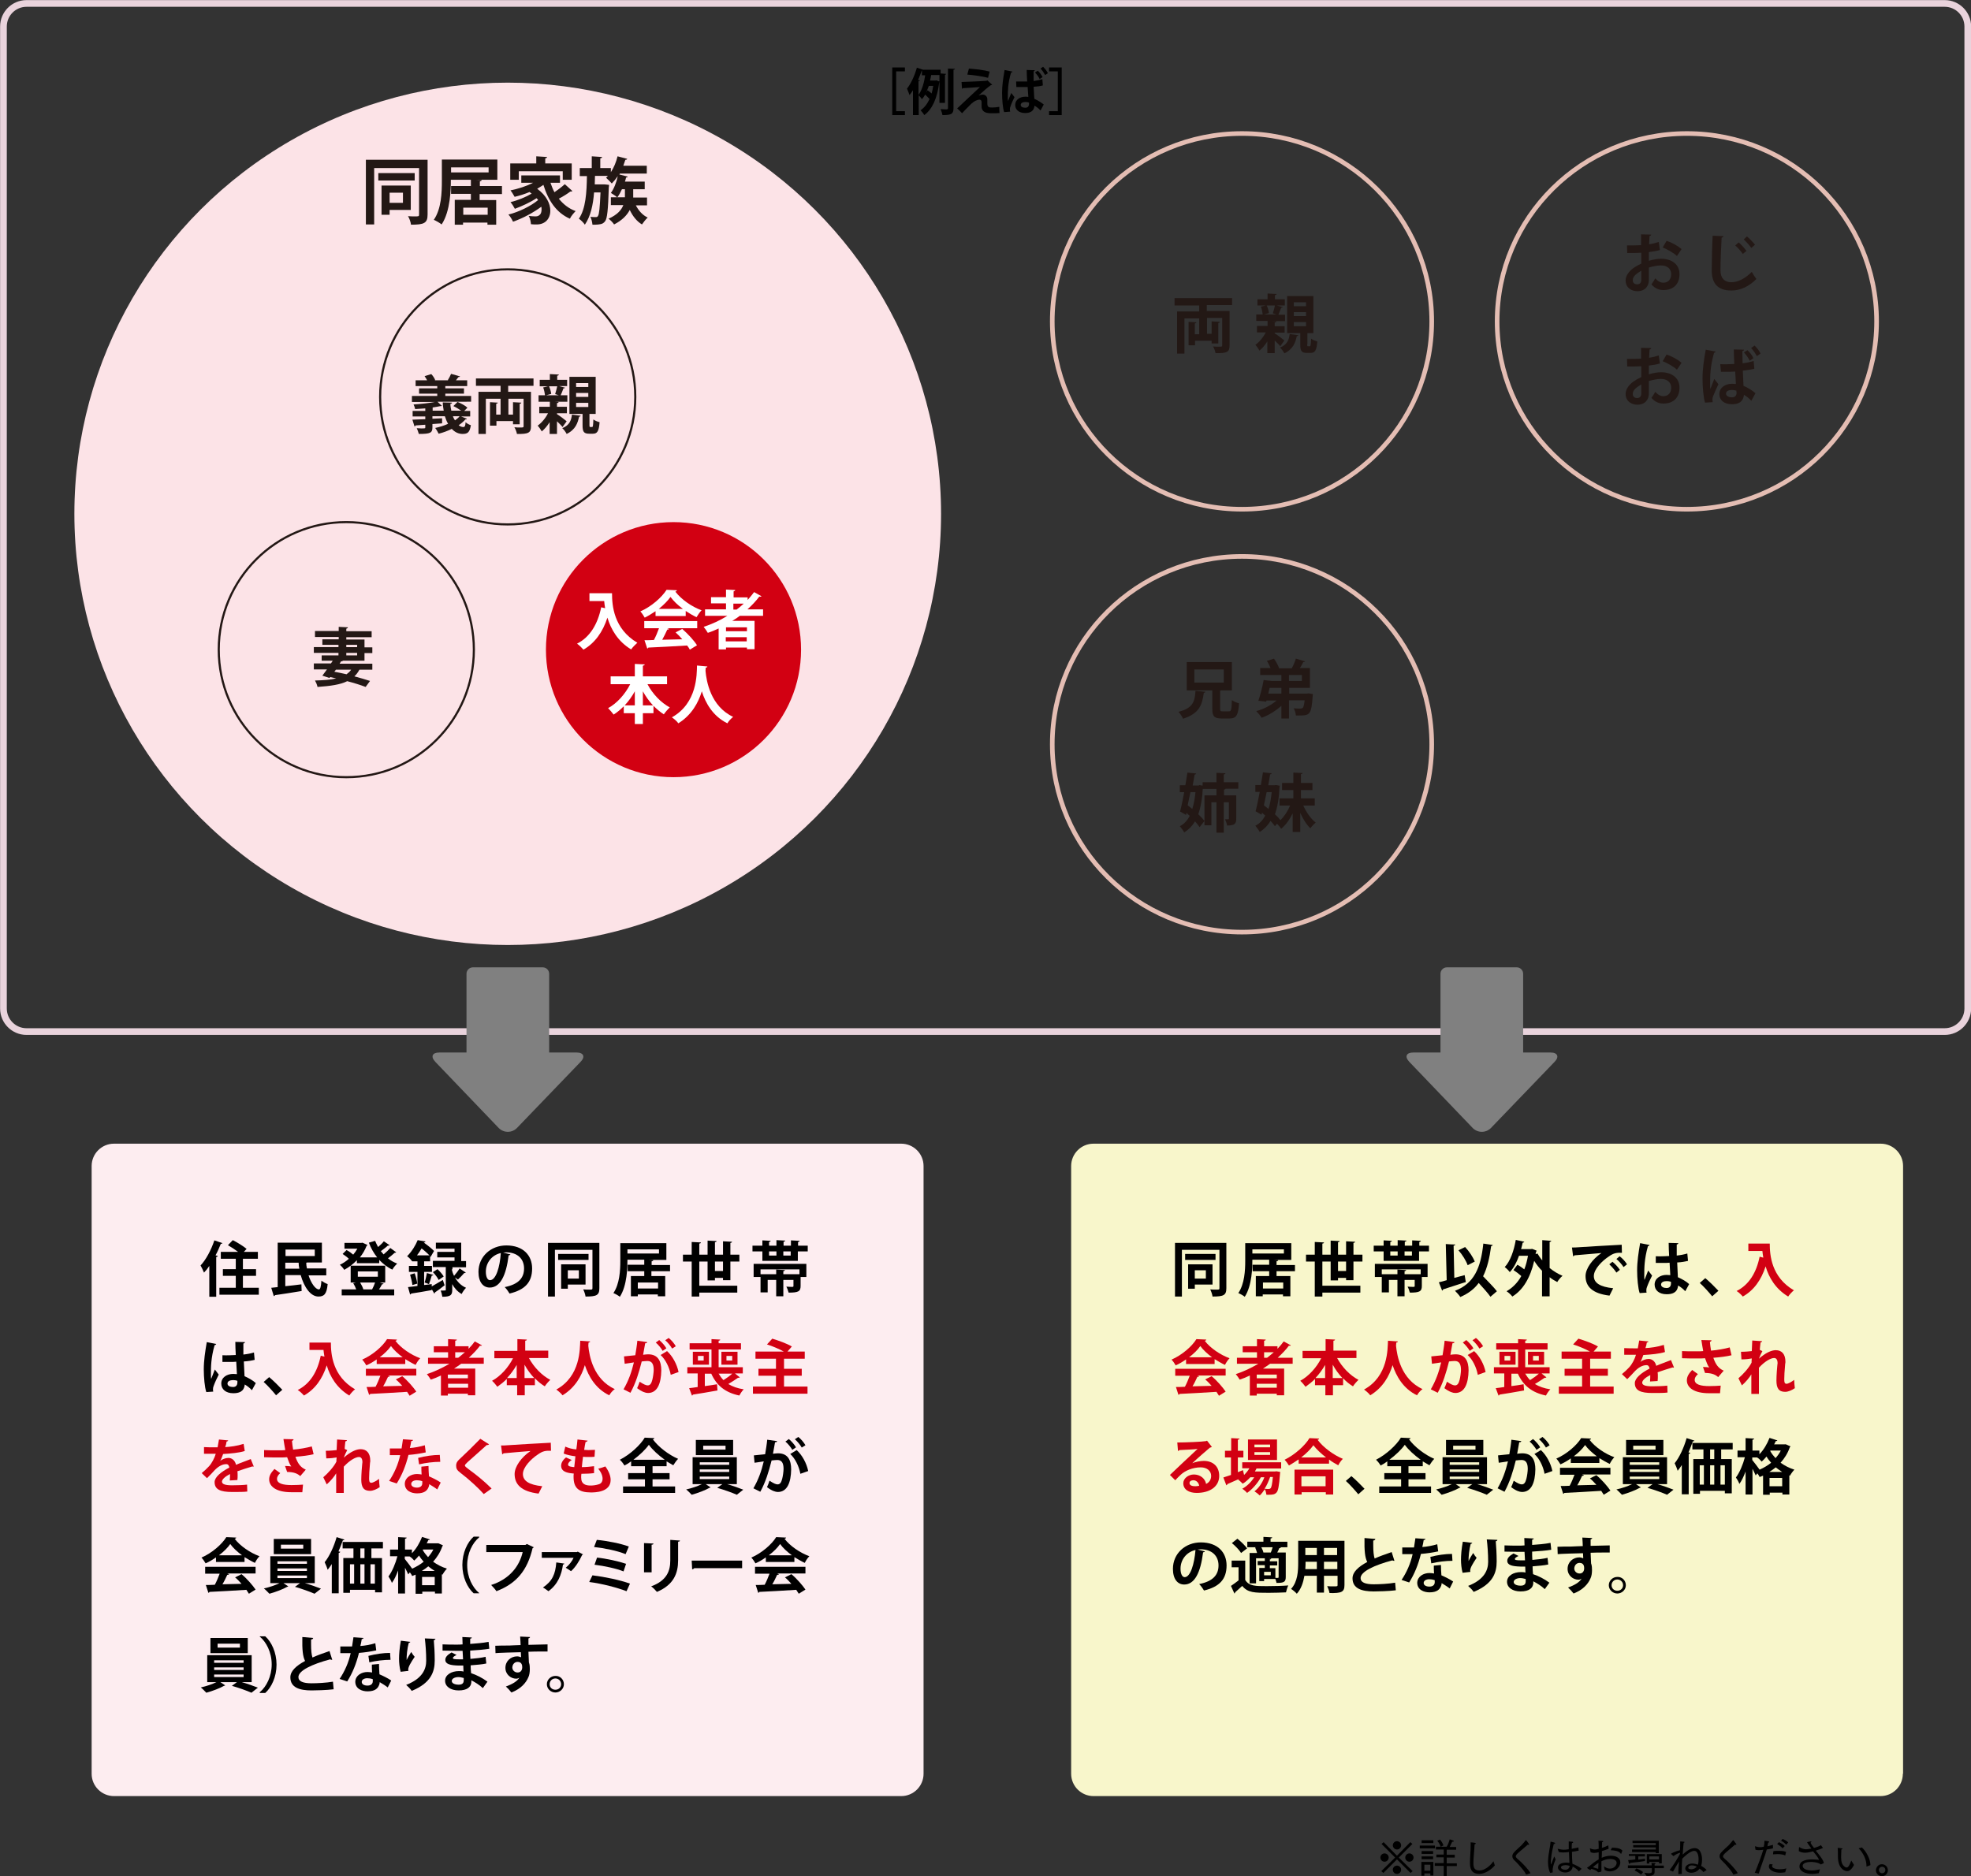 <?xml version="1.0" encoding="utf-8"?>
<!-- Generator: Adobe Illustrator 21.0.0, SVG Export Plug-In . SVG Version: 6.00 Build 0)  -->
<svg version="1.1" xmlns="http://www.w3.org/2000/svg" xmlns:xlink="http://www.w3.org/1999/xlink" x="0px" y="0px"
	 viewBox="0 0 856 815" style="enable-background:new 0 0 856 815;" xml:space="preserve">
<rect x="0" y="0" width="856" height="815" fill="#333333" stroke="none"/>
<style type="text/css">
	.st0{fill:none;stroke:#E9D3DC;stroke-width:2.911;stroke-miterlimit:10;}
	.st1{fill:#FCE3E7;}
	.st2{fill:none;stroke:#231815;stroke-width:0.923;stroke-miterlimit:10;}
	.st3{fill:#231815;}
	.st4{fill:#D20012;}
	.st5{fill:#FFFFFF;}
	.st6{fill:none;stroke:#E4BDB3;stroke-width:2;stroke-miterlimit:10;}
	.st7{fill:#FDEDF0;}
	.st8{fill:#F8F6CB;}
	.st9{fill:#808080;}
</style>
<g id="レイヤー_1">
	<g id="レイヤー_1_1_">
	</g>
</g>
<g id="フォント">
	<g>
		<path class="st0" d="M854.6,438.1c0,5.5-4.5,10-10,10H11.5c-5.5,0-10-4.5-10-10V11.5c0-5.5,4.5-10,10-10h833.1c5.5,0,10,4.5,10,10
			V438.1z"/>
	</g>
	<g>
		<ellipse class="st1" cx="220.5" cy="223.2" rx="188.2" ry="187.3"/>
		<g>
			<circle class="st2" cx="150.4" cy="282.2" r="55.4"/>
			<g>
				<g>
					<path class="st3" d="M158.4,287h-9.5c-0.1,0.2-0.3,0.3-0.8,0.3l-0.6,1h14.2v2.6h-5.6c-0.6,1.1-1.3,2.1-2.2,2.9
						c2.6,0.7,5,1.4,6.8,2l-1.9,2.6c-2.1-0.8-4.9-1.7-8-2.5c-3,1.5-7.2,2.1-12.9,2.5c-0.2-1-0.7-2.1-1.1-2.8
						c3.8-0.1,6.8-0.3,9.2-0.9l-2.6-0.6l-0.3,0.4l-3.1-1c0.6-0.8,1.3-1.7,2-2.7h-5.7v-2.6h7.4c0.3-0.4,0.6-0.8,0.8-1.2h-4.8v-2.3
						h7.3v-1.1h-10.7v-2.5h10.7v-1H140v-2.4h7.1v-1h-10.3v-2.6h10.3v-1.8l4,0.2c0,0.3-0.2,0.4-0.7,0.6v1.1h11v2.6h-11v1h7.9v3.4h3.4
						v2.5h-3.4V287z M145.2,291.8c1.8,0.3,3.5,0.7,5.3,1.1c0.8-0.6,1.5-1.2,2-2h-6.6L145.2,291.8z M150.4,280.1v1h4.7v-1H150.4z
						 M150.4,283.6v1.1h4.7v-1.1H150.4z"/>
				</g>
			</g>
		</g>
		<g>
			<circle class="st2" cx="220.5" cy="172.4" r="55.4"/>
			<g>
				<g>
					<path class="st3" d="M200,180.8l2.8,1.1c-0.1,0.2-0.4,0.3-0.7,0.3c-0.8,0.9-1.8,1.8-2.9,2.5c0.6,0.5,1.3,0.8,2,0.8
						c0.7,0,0.9-0.5,1-2.1c0.6,0.6,1.6,1.1,2.3,1.3c-0.5,3.1-1.4,3.8-3.6,3.8c-1.8,0-3.4-0.8-4.7-2.2c-1.8,0.9-3.7,1.6-5.7,2.1
						c-0.3-0.6-1-1.9-1.5-2.5c1.9-0.4,3.9-1,5.6-1.8c-0.6-1-1-2.1-1.4-3.3h-5.4v1.1l4.2-0.2v2.2l-4.2,0.3v1.4c0,2.4-0.8,2.9-5.9,2.9
						c-0.2-0.8-0.6-1.8-0.9-2.5c0.6,0,1.3,0.1,1.9,0.1c1.8,0,1.8,0,1.8-0.5v-1.1c-1.6,0.1-3,0.2-4.2,0.3c-0.1,0.2-0.2,0.4-0.5,0.4
						l-0.9-2.9c1.5-0.1,3.5-0.1,5.6-0.2v-1.2h-5.5v-2.4h5.5v-1.1c-1.5,0.1-3,0.2-4.4,0.3c-0.1-0.6-0.4-1.4-0.7-2
						c3.2-0.2,6.8-0.6,9.3-1.1h-10V172h11v-1H182v-2.3h7.9v-1h-9.4v-2.5h5c-0.3-0.6-0.7-1.2-1.1-1.8l2.9-0.9
						c0.7,0.7,1.4,1.8,1.7,2.6l-0.3,0.1h6l-0.2-0.1c0.5-0.8,1.1-1.9,1.4-2.7l3.9,1.1c-0.1,0.2-0.3,0.3-0.7,0.3
						c-0.3,0.4-0.7,0.9-1.1,1.4h4.9v2.5h-9.5v1h8.1v2.3h-8.1v1h11.2v2.5H190l1.9,1.8c-0.1,0.1-0.2,0.1-0.6,0.1
						c-0.9,0.2-2.1,0.4-3.4,0.6v1.4h4.8c-0.2-1.2-0.4-2.4-0.4-3.6l4,0.1c0,0.3-0.2,0.5-0.7,0.5c0,1,0.2,2,0.4,3h4.3
						c-1-0.7-2.3-1.5-3.4-2l1.8-1.8c1.5,0.6,3.4,1.6,4.3,2.5l-1.4,1.4h2.6v2.4H200z M196.7,180.8c0.2,0.7,0.6,1.3,0.9,1.8
						c0.8-0.6,1.5-1.1,2-1.8H196.7z"/>
					<path class="st3" d="M231.8,167.6h-11.1v2.6h9.9v15c0,2.8-1.1,3.4-6.1,3.3c-0.1-0.8-0.6-2.1-1.1-2.9c0.9,0.1,1.8,0.1,2.5,0.1
						c1.3,0,1.5,0,1.5-0.6v-11.9h-6.6v6.9h2v-5.4l3.6,0.2c0,0.3-0.2,0.4-0.7,0.5v8.9h-2.9v-1.4h-7.2v2h-2.8v-10.2l3.4,0.2
						c0,0.2-0.2,0.4-0.7,0.5v4.7h1.9v-6.9h-6.4v15.3h-3.2v-18.3h9.6v-2.6h-10.7v-3.2h25V167.6z"/>
					<path class="st3" d="M241.9,179.9c1.2,0.7,3.6,2.6,4.2,3.1l-1.8,2.5c-0.5-0.7-1.5-1.6-2.4-2.5v5.5h-3.2v-5.1
						c-1,1.6-2.2,3-3.4,4c-0.4-0.7-1.2-1.9-1.8-2.5c1.7-1.2,3.4-3.2,4.5-5.4h-3.8v-2.8h4.6v-2.2h-4.9v-2.8h2.8
						c-0.1-0.9-0.4-2.4-0.8-3.4l2.5-0.6c0.5,1,0.9,2.5,1,3.4l-2.2,0.6h5.5l-1.6-0.5c0.3-1,0.7-2.4,0.9-3.4h-7.6V165h4.4v-2.5
						l3.9,0.2c0,0.3-0.2,0.4-0.7,0.5v1.8h4.3v2.7h-3.5l2.6,0.7c-0.1,0.2-0.3,0.3-0.7,0.3c-0.3,0.9-0.8,2.1-1.2,3h2.9v2.8h-5.7v0
						l1.9,0.1c0,0.3-0.2,0.4-0.7,0.5v1.6h4.3v2.8h-4.3V179.9z M252.2,180.6c-0.1,0.2-0.3,0.4-0.7,0.4c-0.6,2.7-1.5,5.6-5.4,7.5
						c-0.4-0.8-1.2-1.9-1.9-2.5c3.2-1.3,3.9-3.5,4.2-5.9L252.2,180.6z M256,184.6c0,0.8,0.1,0.9,0.4,0.9h0.7c0.4,0,0.5-0.4,0.6-3.3
						c0.6,0.5,1.9,1,2.7,1.2c-0.3,3.9-1,5-2.9,5h-1.6c-2.4,0-2.9-0.9-2.9-3.7v-4.9h-5.7v-16.1h11.4v16.1H256V184.6z M250.2,166.4
						v1.7h5.3v-1.7H250.2z M250.2,170.7v1.7h5.3v-1.7H250.2z M250.2,175v1.8h5.3V175H250.2z"/>
				</g>
			</g>
		</g>
		<g>
			<circle class="st4" cx="292.5" cy="282.2" r="55.4"/>
			<g>
				<g>
					<path class="st5" d="M256.1,257.7h9.7c0,5.3,0.7,15.4,11,21.5c-0.7,0.6-2.1,2-2.7,2.9c-5.8-3.5-8.8-8.8-10.3-13.8
						c-2,6.2-5.4,11-10.4,13.9c-0.6-0.7-1.9-2-2.8-2.6c5.6-2.8,9-8.5,10.5-15.8l1.7,0.4c-0.2-1.1-0.3-2.1-0.4-3.1h-6.4V257.7z"/>
					<path class="st5" d="M284.7,267.5v-2c-1.5,1-3.1,2-4.7,2.8c-0.4-0.7-1.2-2-1.9-2.7c4.8-2.1,9.3-6.1,11.4-9.4l4.5,0.2
						c-0.1,0.3-0.3,0.5-0.7,0.6c2.6,3.4,7.2,6.6,11.4,8.1c-0.8,0.8-1.6,2-2.2,3c-1.5-0.7-3.2-1.7-4.7-2.7v2.2H284.7z M279.8,272.9
						v-3.1h23v3.1h-13l0.8,0.3c-0.1,0.2-0.4,0.3-0.8,0.3c-0.6,1.4-1.4,2.9-2.2,4.4c2.7-0.1,5.7-0.1,8.7-0.2c-0.9-1.1-1.9-2.1-2.9-3
						l2.9-1.5c2.5,2.2,5.1,5,6.4,7.1l-3.1,1.9c-0.3-0.6-0.7-1.2-1.2-1.8c-6.2,0.4-12.6,0.7-16.8,0.9c-0.1,0.2-0.3,0.4-0.5,0.4
						l-1.2-3.6c1.2,0,2.5,0,4.1-0.1c0.8-1.5,1.6-3.4,2.2-5.1H279.8z M296.6,264.5c-2.2-1.6-4.1-3.4-5.4-5.2c-1.2,1.7-3,3.5-5.1,5.2
						H296.6z"/>
					<path class="st5" d="M331.5,267.5h-10.2c-1,0.8-2.1,1.5-3.3,2.2h9.7V282h-3.3v-0.7h-9.1v0.8h-3.2V273c-1.5,0.7-3.1,1.4-4.7,1.9
						c-0.4-0.7-1.2-1.9-1.8-2.6c3.6-1.2,7.1-2.8,10.3-4.8h-9.7v-2.8h9.1v-2.6h-6.5v-2.7h6.5v-3.3l4,0.2c0,0.3-0.2,0.4-0.7,0.6v2.6
						h6.1v1.1c1-1.1,2-2.3,2.8-3.4l3.2,1.8c-0.1,0.2-0.3,0.2-0.6,0.2c-0.1,0-0.2,0-0.3-0.1c-1.5,2-3.3,3.9-5.2,5.6h6.8V267.5z
						 M324.4,274.2v-1.7h-9.1v1.7H324.4z M315.2,278.6h9.1v-1.8h-9.1V278.6z M318.5,262.2v2.6h1.4c1.1-0.8,2.1-1.7,3.1-2.6H318.5z"
						/>
					<path class="st5" d="M289.7,297.2h-8.5c2.2,4.2,5.8,8,9.7,10.1c-0.8,0.7-2,2.1-2.6,3c-1.6-1-3.1-2.3-4.5-3.7v3.2h-4.6v4.7h-3.5
						v-4.7h-4.8v-3c-1.4,1.4-2.8,2.6-4.4,3.6c-0.6-0.8-1.7-2.1-2.4-2.8c3.9-2.1,7.4-6.1,9.6-10.4h-8.5v-3.4h10.5v-5.4l4.3,0.2
						c0,0.3-0.2,0.4-0.8,0.6v4.6h10.5V297.2z M275.7,300.3c-1.2,2.2-2.7,4.3-4.4,6.1h4.4V300.3z M279.2,306.4h4.4
						c-1.7-1.8-3.2-3.9-4.4-6.1V306.4z"/>
					<path class="st5" d="M307.2,289.5c0,0.3-0.3,0.5-0.7,0.5c0,0.4-0.1,0.9-0.1,1.4c0.4,4.5,2.2,15.4,12,20c-1,0.8-2,1.9-2.5,2.8
						c-6.3-3.1-9.5-8.8-11.1-13.9c-1.5,4.9-4.4,10.3-10.2,13.9c-0.6-0.9-1.7-1.8-2.8-2.6c11.1-6.2,10.8-18.8,10.9-22.5L307.2,289.5z
						"/>
				</g>
			</g>
		</g>
		<g>
			<g>
				<path class="st3" d="M185.7,69.4v23.8c0,3.8-1.6,4.4-7.2,4.4c-0.1-1-0.7-2.8-1.3-3.7c1.1,0.1,2.2,0.1,3,0.1c1.6,0,1.8,0,1.8-0.8
					V73h-19.5v24.5h-3.6V69.4H185.7z M180.1,75.2v3.2h-15.8v-3.2H180.1z M178.5,91.2h-9.3v2.1h-3.5V80.6h12.7V91.2z M175,83.7h-5.8
					v4.4h5.8V83.7z"/>
				<path class="st3" d="M217.9,84.3h-9.6v2.6h7.2v10.7h-3.8v-0.9h-10.6v0.9h-3.6V86.8h7v-2.6h-8.6v-3.4h8.6v-2.7h-8.7
					c0,3.8-0.1,13.5-4,19.4c-0.7-0.6-2.4-1.6-3.4-2c3.3-4.8,3.5-11.9,3.5-16.9v-9.3H216v8.8h-9.1v0l2.3,0.1c0,0.3-0.3,0.5-0.8,0.6v2
					h9.6V84.3z M195.9,72.7v2.2h16.3v-2.2H195.9z M211.8,93.3v-3.1h-10.6v3.1H211.8z"/>
				<path class="st3" d="M239.1,79.5c0.5,1.4,1,2.7,1.7,4c1.6-1.1,3.3-2.4,4.5-3.5l3.3,3c-0.1,0.1-0.4,0.2-0.6,0.2
					c-0.1,0-0.2,0-0.3,0c-1.2,0.9-3.2,2.2-5,3.1c1.9,2.4,4.3,4.3,7.3,5.4c-0.8,0.8-2,2.2-2.5,3.3c-5.9-2.6-9.4-7.9-11.5-14.7
					c-0.8,0.6-1.8,1.1-2.7,1.7c4,2.9,5.7,6.5,5.7,9.5c0,3.6-2.3,6-5.9,6c-0.8,0-1.6,0-2.5-0.1c-0.1-1-0.3-2.5-1-3.6
					c1.1,0.1,2,0.2,2.8,0.2c0.8,0,1.4-0.1,1.9-0.6c0.6-0.4,0.9-1.3,0.9-2.4c0-0.4,0-0.8-0.1-1.2c-3.5,2.6-8.2,5.1-12.3,6.5
					c-0.4-0.9-1.2-2.3-2-3.1c4.5-1.1,9.8-3.7,12.9-6.3c-0.2-0.3-0.4-0.6-0.7-0.8c-2.7,1.8-6.4,3.5-9.4,4.6c-0.4-0.8-1.2-2.1-1.9-2.9
					c3-0.7,6.7-2.2,9.2-3.7c-0.3-0.2-0.6-0.4-0.9-0.7c-2.1,0.9-4.4,1.6-6.5,2.1c-0.4-0.7-1.2-2.1-1.8-2.8c3.4-0.7,6.9-1.8,9.8-3.3
					h-5.1v-3.2h16.8v3.2H239.1z M225.3,74.4v3.7h-3.7V71h11.3v-3.1l4.7,0.3c0,0.3-0.3,0.5-0.8,0.6V71h11.5v7.1h-3.9v-3.7H225.3z"/>
				<path class="st3" d="M276.1,89.1c1.2,2.4,3,4.4,5.2,5.4c-0.8,0.7-1.9,2.1-2.5,3c-2.3-1.4-4-3.6-5.3-6.3
					c-1.2,2.3-3.3,4.5-6.8,6.3c-0.5-0.8-1.6-1.9-2.4-2.5c3.8-1.7,5.6-3.8,6.4-5.9h-5.4v-3.4h2.7c-0.6-0.6-1.9-1.4-2.7-1.9
					c1.3-1.7,2.4-4.5,3-7.3h0c-0.8,1.2-1.7,2.3-2.6,3.2c-0.6-0.7-1.8-1.9-2.5-2.5c0.3-0.2,0.5-0.5,0.8-0.8h-5.6
					c0,1.2-0.1,2.4-0.1,3.7h3.5l0.8,0l1.9,0.2c0,0.3,0,0.7-0.1,1.1c-0.3,9.9-0.7,13.5-1.6,14.7c-0.6,0.8-1.3,1.2-2.2,1.3
					c-0.5,0.1-1.3,0.2-2.1,0.2c-0.4,0-0.8,0-1.2,0c-0.1-1-0.4-2.5-0.9-3.4c1,0.1,1.9,0.1,2.4,0.1c0.4,0,0.7-0.1,0.9-0.5
					c0.5-0.7,0.8-3.3,1.1-10.2H258c-0.4,5.3-1.5,10.4-4,14c-0.6-0.9-1.7-2-2.6-2.6c3-4.3,3.4-11.5,3.5-18.5h-3.1V73h5.2v-5.1
					l4.5,0.3c0,0.3-0.3,0.5-0.8,0.6V73h4.6v1.8c1.3-2,2.3-4.4,2.9-6.9l4.2,1.1c-0.1,0.3-0.3,0.4-0.8,0.4c-0.3,0.9-0.6,1.8-0.9,2.6
					h10.2v3.4h-11.7l-0.2,0.4l3.6,0.9c-0.1,0.3-0.3,0.4-0.7,0.4c-0.1,0.6-0.3,1.2-0.5,1.8h8.6v3.3H275V85c0,0.3,0,0.5,0,0.8h6v3.4
					H276.1z M268.1,85.7h3.3v-3.5h-1.3C269.5,83.5,268.9,84.7,268.1,85.7z"/>
			</g>
		</g>
	</g>
	<g>
		<g>
			<ellipse class="st6" cx="539.4" cy="139.6" rx="82.4" ry="81.6"/>
			<g>
				<g>
					<path class="st3" d="M535.2,132.5h-11.1v2.6h9.9v15c0,2.8-1.1,3.4-6.1,3.3c-0.1-0.8-0.6-2.1-1.1-2.9c0.9,0.1,1.8,0.1,2.5,0.1
						c1.3,0,1.5,0,1.5-0.6v-11.9h-6.6v6.9h2v-5.4l3.6,0.2c0,0.3-0.2,0.4-0.7,0.5v8.9h-2.9V148H519v2h-2.8v-10.2l3.4,0.2
						c0,0.2-0.2,0.4-0.7,0.5v4.7h1.9v-6.9h-6.4v15.3h-3.2v-18.3h9.6v-2.6h-10.7v-3.2h25V132.5z"/>
					<path class="st3" d="M553.6,144.8c1.2,0.7,3.6,2.6,4.2,3.1l-1.8,2.5c-0.5-0.7-1.5-1.6-2.4-2.5v5.5h-3.2v-5.1
						c-1,1.6-2.2,3-3.4,4c-0.4-0.7-1.2-1.9-1.8-2.5c1.7-1.2,3.4-3.2,4.5-5.4h-3.8v-2.8h4.6v-2.2h-4.9v-2.8h2.8
						c-0.1-0.9-0.4-2.4-0.8-3.4l2.5-0.6c0.5,1,0.9,2.5,1,3.4l-2.2,0.6h5.5l-1.6-0.5c0.3-1,0.7-2.4,0.9-3.4h-7.6V130h4.4v-2.5
						l3.9,0.2c0,0.3-0.2,0.4-0.7,0.5v1.8h4.3v2.7h-3.5l2.6,0.7c-0.1,0.2-0.3,0.3-0.7,0.3c-0.3,0.9-0.8,2.1-1.2,3h2.9v2.8h-5.7v0
						l1.9,0.1c0,0.3-0.2,0.4-0.7,0.5v1.6h4.3v2.8h-4.3V144.8z M563.9,145.6c-0.1,0.2-0.3,0.4-0.7,0.4c-0.6,2.7-1.5,5.6-5.4,7.5
						c-0.4-0.8-1.2-1.9-1.9-2.5c3.2-1.3,3.9-3.5,4.2-5.9L563.9,145.6z M567.7,149.5c0,0.8,0.1,0.9,0.4,0.9h0.7
						c0.4,0,0.5-0.4,0.6-3.3c0.6,0.5,1.9,1,2.7,1.2c-0.3,3.9-1,5-2.9,5h-1.6c-2.4,0-2.9-0.9-2.9-3.7v-4.9H559v-16.1h11.4v16.1h-2.6
						V149.5z M561.9,131.3v1.7h5.3v-1.7H561.9z M561.9,135.6v1.7h5.3v-1.7H561.9z M561.9,139.9v1.8h5.3v-1.8H561.9z"/>
				</g>
			</g>
		</g>
		<g>
			<ellipse class="st6" cx="539.4" cy="323.3" rx="82.4" ry="81.6"/>
			<g>
				<g>
					<path class="st3" d="M519.2,300.1c4.2,0.4,4.2,0.4,4.3,0.4c0,0.2-0.3,0.4-0.7,0.5c-0.7,4.9-1.7,8.9-9,11.2
						c-0.4-0.9-1.3-2.3-2-3C518.3,307.6,518.9,304.5,519.2,300.1z M529.9,307.8c0,1,0.1,1.2,1.1,1.2h2.7c1,0,1.2-0.7,1.3-4.9
						c0.7,0.6,2.2,1.2,3.1,1.4c-0.3,5.2-1.2,6.6-4.1,6.6h-3.5c-3.2,0-4-1-4-4.2v-8h-11.1v-12.3H535v12.3h-4.7
						c-0.1,0.1-0.2,0.1-0.4,0.1V307.8z M518.7,290.8v5.7h12.8v-5.7H518.7z"/>
					<path class="st3" d="M566.8,301.3c0.7,0,0.8,0,1.5-0.1l1.9,0.3c0,0.2-0.1,0.6-0.1,0.9c-0.6,8-1.2,8.4-5.8,8.4c-0.5,0-1,0-1.5,0
						c-0.1-1-0.4-2.3-1-3.1c1.2,0.1,2.4,0.1,3,0.1c0.4,0,0.7-0.1,1-0.3c0.3-0.4,0.6-1.3,0.8-3.3h-6.8v7.9h-3.3v-5.5
						c-2.5,2.2-5.5,4.1-8.6,5.2c-0.5-0.9-1.6-2.2-2.3-2.9c3.3-0.9,6.5-2.6,8.8-4.6H550l-0.1,0.5l-3.4-0.4c0.8-2.3,1.8-6.1,2.3-9
						l3.5,0.4h4.2v-2.6h-9.2v-3h4.5c-0.4-1-1-2.2-1.6-3.1l3.1-1c0.8,1.2,1.8,2.9,2.2,4.1l-0.2,0.1h5.7c0.7-1.2,1.4-2.9,1.8-4.2
						l4,1.2c-0.1,0.2-0.4,0.3-0.8,0.3c-0.4,0.8-0.9,1.8-1.5,2.6h4.4v8.6h-9v2.5H566.8z M556.5,298.8h-5.1c-0.2,0.8-0.4,1.7-0.6,2.5
						h5.7V298.8z M559.8,293.2v2.6h5.6v-2.6H559.8z"/>
					<path class="st3" d="M520.8,341l1.7,0.3c0,0.2-0.1,0.4-0.1,0.6c-0.2,4.8-0.9,8.7-2,11.8c1.1,1,2,2,2.7,2.9l-2.1,2.7
						c-0.5-0.7-1.2-1.6-2-2.5c-1.2,2-2.8,3.6-4.7,4.8c-0.4-0.8-1.3-2-1.9-2.7c1.8-0.9,3.2-2.4,4.3-4.5c-0.5-0.4-1-0.9-1.4-1.3
						l-0.2,0.9l-2.6-1.5c0.6-2.2,1.2-5.2,1.8-8.4h-1.9v-3h2.4c0.3-1.9,0.6-3.8,0.9-5.5l3.8,0.4c-0.1,0.2-0.2,0.4-0.7,0.5
						c-0.2,1.4-0.5,3-0.8,4.7h2.7L520.8,341z M517,344.1c-0.4,1.9-0.8,3.9-1.2,5.7c0.6,0.5,1.3,1,2,1.6c0.7-2.1,1.1-4.5,1.4-7.3H517
						z M538,342.6h-5.7c-0.1,0.2-0.3,0.3-0.7,0.4v2.5h5.3v10.1c0,2.2-0.6,3-4,3c-0.1-0.8-0.5-2-0.9-2.7c0.6,0,1.2,0,1.4,0
						c0.2,0,0.3-0.1,0.3-0.3v-7.1h-2.2v13.2h-3.2v-13.2h-2.2v10h-3v-13h5.2v-2.8h-6v-2.9h6v-4.1l3.9,0.2c0,0.3-0.2,0.4-0.7,0.5v3.4
						h6.3V342.6z"/>
					<path class="st3" d="M570.7,349.9H566c1.3,2.9,3.3,5.8,5.4,7.4c-0.7,0.6-1.8,1.7-2.3,2.5c-1.7-1.6-3.2-4-4.4-6.7v8.3h-3.3v-8.1
						c-1.3,2.7-3,5.1-5,6.7c-0.4-0.6-1.1-1.5-1.8-2.2l-0.9,1.1c-0.5-0.7-1.1-1.5-1.9-2.3c-1.2,2-2.8,3.6-4.7,4.8
						c-0.4-0.8-1.3-2-1.9-2.7c1.8-0.9,3.2-2.4,4.3-4.4c-0.5-0.4-1-0.9-1.4-1.3l-0.2,0.9l-2.6-1.5c0.6-2.2,1.2-5.2,1.8-8.4h-1.9v-3
						h2.4c0.3-1.9,0.6-3.8,0.9-5.5l3.8,0.4c-0.1,0.2-0.2,0.4-0.7,0.5c-0.2,1.4-0.5,3-0.8,4.7h2.7l0.6-0.1l1.7,0.3
						c0,0.2-0.1,0.4-0.1,0.6c-0.2,4.8-0.9,8.7-2,11.8c1,0.9,1.8,1.8,2.4,2.6c1.7-1.7,3.2-4,4.2-6.4h-4.6v-3.1h6v-3.6h-4.9v-3.1h4.9
						v-4.5l4,0.2c0,0.2-0.2,0.4-0.7,0.5v3.8h5v3.1h-5v3.6h6V349.9z M550.9,351.4c0.7-2.1,1.1-4.5,1.4-7.3h-2.2
						c-0.4,1.9-0.8,3.9-1.2,5.7L550.9,351.4z"/>
				</g>
			</g>
		</g>
		<g>
			<ellipse class="st6" cx="732.6" cy="139.6" rx="82.4" ry="81.6"/>
			<g>
				<g>
					<path class="st3" d="M720.9,108.6c-1.4,0.4-3,0.7-4.8,0.9c0,1.3,0,2.6,0,3.8c1.9-0.6,3.8-0.9,5.3-0.9c4.5,0,8,2.3,8,6.7
						c0,4-2.3,6.9-7,6.9c-1.9,0-3.7-0.7-5.2-2.5c0.6-0.7,1.2-1.8,1.7-2.6c1,1.2,2.2,1.9,3.5,1.9c2.2,0,3.4-1.6,3.4-3.7
						c0-2.2-1.6-3.8-4.5-3.8c-1.5,0-3.4,0.4-5.2,0.9v5.5c0,2.5-1.6,4.8-5,4.8c-2.4,0-5.1-1.4-5.1-4.7c0-1.9,1.3-3.8,3.3-5.3
						c1-0.7,2.2-1.4,3.5-2v-4.7c-1.8,0.1-3.9,0.1-6.1,0.1l-0.1-3.3c2.3,0,4.3,0,6.1-0.1v-4.7l4.4,0.1c0,0.3-0.3,0.6-0.7,0.6
						c-0.1,1.1-0.1,2.3-0.2,3.6c1.5-0.2,3-0.6,4.2-1L720.9,108.6z M712.8,117.6c-1.6,1-3.7,2.2-3.7,4.1c0,1.1,0.7,1.8,1.9,1.8
						c1.1,0,1.8-0.6,1.8-2C712.8,120.9,712.8,119.3,712.8,117.6z M728.3,111.2c-1.5-1.4-4-2.8-6.2-3.7l1.7-2.9
						c2.4,0.8,4.9,2.2,6.5,3.6L728.3,111.2z"/>
					<path class="st3" d="M748.5,102.6c-0.1,0.3-0.3,0.6-0.8,0.6c-0.2,3.7-0.5,10.1-0.5,14.2c0,3.5,1.8,5.2,4.7,5.2
						c2.7,0,5.8-1.4,8.9-4.5c0.4,0.8,1.5,2.5,2,3.1c-3.4,3.4-7.1,5-10.9,5c-6.1,0-8.5-3.3-8.5-8.8c0-3.7,0.2-11.7,0.4-15
						L748.5,102.6z M755.1,105.3c1.2,1,2.6,2.6,3.4,3.7l-1.6,1.3c-0.7-1-2.3-2.9-3.3-3.7L755.1,105.3z M758.7,102.7
						c1.2,1,2.7,2.6,3.5,3.6l-1.6,1.4c-0.7-1-2.3-2.8-3.3-3.7L758.7,102.7z"/>
					<path class="st3" d="M720.9,157.9c-1.4,0.4-3,0.7-4.8,0.9c0,1.3,0,2.6,0,3.8c1.9-0.6,3.8-0.9,5.3-0.9c4.5,0,8,2.3,8,6.7
						c0,4-2.3,6.9-7,6.9c-1.9,0-3.7-0.7-5.2-2.5c0.6-0.7,1.2-1.8,1.7-2.6c1,1.2,2.2,1.9,3.5,1.9c2.2,0,3.4-1.6,3.4-3.7
						c0-2.2-1.6-3.8-4.5-3.8c-1.5,0-3.4,0.4-5.2,0.9v5.5c0,2.5-1.6,4.8-5,4.8c-2.4,0-5.1-1.4-5.1-4.7c0-1.9,1.3-3.8,3.3-5.3
						c1-0.7,2.2-1.4,3.5-2v-4.7c-1.8,0.1-3.9,0.1-6.1,0.1l-0.1-3.3c2.3,0,4.3,0,6.1-0.1v-4.7l4.4,0.1c0,0.3-0.3,0.6-0.7,0.6
						c-0.1,1.1-0.1,2.3-0.2,3.6c1.5-0.2,3-0.6,4.2-1L720.9,157.9z M712.8,167c-1.6,1-3.7,2.2-3.7,4.1c0,1.1,0.7,1.8,1.9,1.8
						c1.1,0,1.8-0.6,1.8-2C712.8,170.3,712.8,168.6,712.8,167z M728.3,160.6c-1.5-1.4-4-2.8-6.2-3.7l1.7-2.9
						c2.4,0.8,4.9,2.2,6.5,3.6L728.3,160.6z"/>
					<path class="st3" d="M740.5,174.9c-0.7-2.1-1.1-6.8-1.1-10.5c0-4,0.6-8.2,1.4-12.5l4.3,0.8c-0.1,0.3-0.4,0.5-0.7,0.6
						c-1.7,5.9-1.7,10.2-1.7,13.4c0,0.9,0,1.8,0.1,2.3c0.4-1.1,1.3-3.3,1.7-4.4l1.8,2.3c-0.7,1.4-1.7,3.7-2.3,5.2
						c-0.2,0.5-0.3,0.9-0.3,1.4c0,0.4,0.1,0.7,0.1,1.2L740.5,174.9z M747.1,158.2c1.2,0.1,4.7,0,6.1-0.1c-0.1-2.2-0.2-4.3-0.2-6.3
						l4.4,0.1c0,0.3-0.2,0.5-0.7,0.6c0,0.9,0,1.3,0.1,5.3c1.9-0.2,3.5-0.6,4.8-1l0.3,3.4c-1.2,0.3-3,0.6-5,0.8
						c0.1,2.5,0.2,4.8,0.3,6.6c1.9,0.8,3.8,2,5.2,3.2l-1.8,3.3c-0.9-1-2-1.9-3.2-2.6c-0.4,3.4-2.8,4.1-5.2,4.1
						c-3.4,0-5.5-1.8-5.5-4.4c0-2.9,2.7-4.5,5.5-4.5c0.6,0,1.1,0.1,1.7,0.1c-0.1-1.5-0.2-3.4-0.3-5.4c-0.8,0-1.8,0.1-2.4,0.1h-3.8
						L747.1,158.2z M754.1,169.7c-0.6-0.2-1.3-0.3-1.9-0.3c-1.3,0-2.6,0.4-2.6,1.6c0,1,1.2,1.6,2.6,1.6c1.4,0,2-0.8,2-2.1
						C754.1,170.3,754.1,170,754.1,169.7z M759.9,156.7c-0.5-1.1-1.5-2.5-2.5-3.6l1.5-1c1.1,1,2.1,2.3,2.6,3.5L759.9,156.7z
						 M763,154.7c-0.6-1.1-1.5-2.5-2.5-3.5l1.5-1.1c1.1,1.1,2.1,2.3,2.6,3.5L763,154.7z"/>
				</g>
			</g>
		</g>
	</g>
	<g>
		<g>
			<path class="st7" d="M401.1,770.5c0,5.3-4.3,9.7-9.7,9.7H49.5c-5.3,0-9.7-4.3-9.7-9.7v-264c0-5.3,4.3-9.7,9.7-9.7h341.9
				c5.3,0,9.7,4.3,9.7,9.7V770.5z"/>
		</g>
		<g>
			<path d="M90.9,549.9c-0.7,1.1-1.5,2.1-2.3,2.9c-0.3-0.8-1.1-2.4-1.5-3.1c2.3-2.4,4.6-6.7,6-10.9l3.5,1.2
				c-0.1,0.2-0.3,0.3-0.7,0.3c-0.7,1.7-1.4,3.4-2.3,5l1,0.3c-0.1,0.2-0.2,0.4-0.7,0.4v17.3h-3V549.9z M105.6,559.4h6.8v3H95.3v-3
				h7.1v-5.2h-5.6v-2.9h5.6v-4.5h-6.5v-3h7.5c-1.3-1-3-2.1-4.4-2.9l2.1-2.2c2,1,4.7,2.7,6,3.8l-1.2,1.3h6.1v3h-6.5v4.5h5.7v2.9h-5.7
				V559.4z"/>
			<path d="M141.7,554h-7.7c1.1,3.4,3,6.1,4.5,6.1c0.6,0,0.9-1.1,1.1-3.8c0.7,0.6,1.9,1.2,2.7,1.5c-0.4,4.4-1.6,5.4-4,5.4
				c-3.4,0-6.2-4-7.7-9.3h-6.7v4.8c2.2-0.2,4.7-0.5,7-0.8l0.1,2.9c-4.2,0.7-8.7,1.4-11.6,1.8c0,0.3-0.3,0.4-0.5,0.4l-1.1-3.6
				c0.8-0.1,1.8-0.2,2.8-0.3v-19.3h19.2v8.6h-6.4c-0.1,0.1-0.3,0.1-0.4,0.1c0,0.8,0.1,1.6,0.3,2.5h8.4V554z M136.7,542.8h-12.7v2.8
				h12.7V542.8z M123.9,551.1h6.1c-0.2-0.9-0.3-1.7-0.3-2.6h-5.8V551.1z"/>
			<path d="M169.2,540.9c-0.2,0.2-0.5,0.2-0.8,0.2c-0.7,0.7-2,1.6-3,2.4c0.4,0.5,0.8,0.9,1.2,1.4c1.1-0.9,2.2-2,2.9-2.8l2.6,1.9
				c-0.1,0.1-0.4,0.2-0.7,0.2c-0.7,0.7-1.9,1.6-2.9,2.4c1.2,1,2.5,1.7,4,2.3c-0.7,0.6-1.7,1.8-2.1,2.6c-2.2-1-4-2.5-5.7-4.2v1.4
				h-9.7v-1.3c-1.6,1.7-3.5,3.1-5.5,4.2c-0.4-0.7-1.3-1.7-1.9-2.2c1.3-0.6,2.7-1.5,3.9-2.6c-0.7-0.7-1.8-1.5-2.7-2.1l1.7-1.7
				c1,0.5,2.1,1.3,2.9,2c0.7-0.8,1.3-1.7,1.8-2.6h-5.6v-2.5h7.3l0.5-0.1l2.2,1c-0.1,0.2-0.2,0.3-0.4,0.4c-0.7,1.8-1.7,3.5-2.9,5h7.5
				c-1.5-1.9-2.7-4-3.6-6.4l2.7-0.8c0.4,0.9,0.8,1.8,1.3,2.7c0.9-0.8,1.9-1.7,2.5-2.5L169.2,540.9z M164.9,557.1l1.7,0.5
				c-0.1,0.2-0.3,0.3-0.7,0.3c-0.3,0.6-0.8,1.5-1.3,2.2h6.6v2.6h-22.8v-2.6h6.3c-0.3-0.9-0.8-1.9-1.3-2.7l1.2-0.3h-2.3v-7.3h15v7.3
				H164.9z M155.4,552.3v2.3h8.7v-2.3H155.4z M161.6,560.1c0.5-0.9,1-2.1,1.3-3h-6.5c0.6,1,1.2,2.2,1.4,3H161.6z"/>
			<path d="M187.5,558.8c1.3-0.7,3.1-1.8,4.8-2.8l0.8,2.3c-1.5,1.2-3.1,2.4-4.2,3.1c0,0.2-0.1,0.4-0.3,0.5l-1.1-1.9l0,0.4
				c-3.3,0.6-6.7,1.2-8.9,1.5c-0.1,0.2-0.3,0.4-0.5,0.4l-0.9-3.2c1.2-0.1,2.5-0.3,4.1-0.5v-6.1h-3.7v-2.6h3.7v-2h-2.3v-0.2l-0.1,0.1
				c-0.5-0.7-1.4-1.7-2.1-2.1c2.1-2.1,3.7-4.8,4.6-7l3.4,0.6c-0.1,0.2-0.2,0.4-0.6,0.4l-0.1,0.1c1.6,1.1,3.4,2.6,4.4,3.6L187,546
				l-0.2-0.3v2.2h-2.6v2h3.4v2.6h-3.4v5.7l3.3-0.4L187.5,558.8z M179.1,558.2c-0.1-1.2-0.6-3.1-1-4.5l2-0.6c0.5,1.4,1,3.3,1.1,4.5
				L179.1,558.2z M186.5,545.3c-0.9-0.9-2.2-2.1-3.4-3c-0.6,1-1.2,2-2,3H186.5z M188.2,553.8c-0.1,0.2-0.3,0.3-0.7,0.3
				c-0.3,1.1-0.8,2.7-1.2,3.7l-1.9-0.7c0.4-1.1,0.8-2.9,1-4.1L188.2,553.8z M196.2,551.4c0.2,0.9,0.5,1.9,1,2.8
				c0.8-0.9,1.8-2.2,2.4-3.2l2.7,1.8c-0.2,0.2-0.5,0.2-0.7,0.2c-0.7,0.8-1.9,2.1-2.7,2.8c0,0-0.8-0.5-1.3-0.9c1,1.8,2.5,3.5,4.8,4.5
				c-0.6,0.6-1.5,1.8-1.9,2.7c-1.8-1-3.2-2.6-4.1-4.3v2.5c0,2.2-0.6,3-4.3,3c-0.1-0.8-0.4-1.9-0.7-2.7c0.4,0,0.8,0,1.1,0
				c1,0,1.1,0,1.1-0.3v-9.9h-5.6v-2.7h9.4v-1.5h-7.5v-2.4h7.5v-1.4h-8.1v-2.6h11v8h2.1v2.7h-5.9V551.4z M190,551.3
				c1,0.9,2.2,2.3,2.7,3.2l-2.2,1.5c-0.4-0.9-1.5-2.4-2.5-3.4L190,551.3z"/>
			<path d="M221.7,544.9c-0.1,0.2-0.4,0.4-0.8,0.4c-1.1,8.9-3.7,14-8.2,14c-2.9,0-4.9-2.4-4.9-6.8c0-6.7,5.4-11.5,12.1-11.5
				c7.4,0,11.2,4.4,11.2,10c0,6.1-3.2,9.3-9.8,10.9c-0.5-0.8-1.2-1.9-2.1-2.8c6-1.2,8.4-4,8.4-8.1c0-4.2-2.9-7-7.8-7
				c-0.5,0-0.9,0.1-1.3,0.1L221.7,544.9z M217.5,544.3c-4,0.9-6.5,4.3-6.5,8.1c0,2.2,0.7,3.7,1.8,3.7
				C215.4,556.1,217.1,550.4,217.5,544.3z"/>
			<path d="M260.3,539.9v19.7c0,3.1-1.3,3.6-6,3.6c-0.1-0.9-0.6-2.3-1-3.1c0.9,0.1,1.8,0.1,2.5,0.1c1.3,0,1.5,0,1.5-0.6v-16.7h-16.3
				v20.3h-3v-23.3H260.3z M255.6,544.7v2.6h-13.2v-2.6H255.6z M254.3,558h-7.7v1.8h-2.9v-10.6h10.6V558z M251.4,551.8h-4.8v3.6h4.8
				V551.8z"/>
			<path d="M290.9,552.2h-8v2.1h6v8.8h-3.2v-0.8H277v0.8h-3v-8.8h5.8v-2.1h-7.2v-2.8h7.2v-2.2h-7.3c0,3.1-0.1,11.2-3.3,16.1
				c-0.6-0.5-2-1.3-2.8-1.6c2.7-4,3-9.8,3-14V540h20v7.3h-7.6v0l1.9,0.1c0,0.3-0.2,0.4-0.7,0.5v1.6h8V552.2z M272.5,542.7v1.8h13.7
				v-1.8H272.5z M285.8,559.7v-2.6H277v2.6H285.8z"/>
			<path d="M317.2,556.1H314v-1h-3.5v1.1h-3.2V548h-3.6v10.5h16.5v3h-16.5v1.7h-3.3V548h-3.8v-3h3.8v-5.5l4,0.2
				c0,0.3-0.2,0.4-0.7,0.5v4.8h3.6v-6.1l3.9,0.2c0,0.3-0.2,0.4-0.7,0.5v5.4h3.5v-5.8l3.9,0.2c0,0.3-0.2,0.4-0.7,0.5v5.1h3.9v3h-3.9
				V556.1z M310.5,552.1h3.5V548h-3.5V552.1z"/>
			<path d="M346.5,541.1h4.3v2.5h-4.3v4.1h-15.4v-4.1h-4.3v-2.5h4.3v-2.3l3.6,0.2c0,0.2-0.2,0.4-0.7,0.5v1.6h3.2v-2.4l3.8,0.2
				c0,0.3-0.2,0.4-0.7,0.5v1.7h3.2v-2.3l3.8,0.2c0,0.2-0.2,0.4-0.7,0.5V541.1z M327.3,554.7V549h22.9v5.7h-2.5v3.9
				c0,2.4-1,2.9-5.2,2.9c-0.2-0.8-0.6-1.9-1-2.6c1.1,0.1,2.3,0.1,2.6,0.1c0.4,0,0.5-0.1,0.5-0.4v-2.6h-4.4v7.1h-3.1v-7.1h-3.7v5.4
				h-3.1v-7.9h6.8v-2l3.8,0.2c0,0.2-0.2,0.4-0.7,0.5v1.3h7v-2.1h-16.9v3.3H327.3z M334,543.6v1.8h3.2v-1.8H334z M343.4,545.4v-1.8
				h-3.2v1.8H343.4z"/>
			<path d="M89.6,604.7c-0.7-2-1.1-6.4-1.1-9.9c0-3.8,0.6-7.7,1.3-11.8l4.1,0.8c-0.1,0.3-0.4,0.5-0.7,0.5c-1.6,5.6-1.6,9.6-1.6,12.6
				c0,0.9,0,1.7,0.1,2.1c0.4-1,1.2-3.1,1.6-4.1l1.7,2.2c-0.7,1.3-1.7,3.5-2.2,4.9c-0.2,0.5-0.3,0.9-0.3,1.4c0,0.3,0,0.7,0.1,1.1
				L89.6,604.7z M96.6,588.7c1.9,0.1,3.9,0,5.8-0.1c-0.1-2-0.2-3.8-0.2-5.7l4.2,0.1c-0.1,0.3-0.2,0.5-0.7,0.6l0,4.8
				c1.8-0.2,3.3-0.5,4.6-0.9l0.3,3.2c-1.2,0.3-2.8,0.6-4.7,0.7c0.1,2.3,0.2,4.7,0.3,6.4c1.8,0.8,3.6,1.8,4.9,3l-1.7,3.1
				c-0.8-0.9-1.9-1.8-3.1-2.5c-0.3,3.3-2.8,3.8-5,3.8c-3.2,0-5.2-1.7-5.2-4.2c0-2.7,2.5-4.2,5.2-4.2c0.5,0,1,0.1,1.6,0.1
				c-0.1-1.4-0.2-3.5-0.3-5.4c-0.8,0.1-1.7,0.1-2.3,0.1h-3.7L96.6,588.7z M103.1,599.8c-0.5-0.2-1.2-0.3-1.8-0.3
				c-1.3,0-2.5,0.4-2.5,1.5c0,1,1.1,1.5,2.4,1.5c1.3,0,1.9-0.8,1.9-2C103.1,600.3,103.1,600,103.1,599.8z"/>
			<path d="M116.9,598.2c1.8,1.5,4.4,4.1,5.7,5.5l-2.7,2.4c-1.2-1.5-3.8-4.4-5.4-5.8L116.9,598.2z"/>
			<path class="st4" d="M134.5,583.2h9.2c0,5,0.7,14.6,10.5,20.3c-0.7,0.5-2,1.9-2.5,2.7c-5.5-3.3-8.4-8.3-9.8-13.1
				c-1.9,5.9-5.1,10.4-9.9,13.1c-0.6-0.7-1.8-1.9-2.7-2.4c5.4-2.7,8.6-8,10-14.9l1.6,0.4c-0.2-1-0.3-2-0.4-2.9h-6.1V583.2z"/>
			<path class="st4" d="M163.6,592.4v-1.9c-1.4,1-2.9,1.9-4.5,2.6c-0.4-0.7-1.2-1.9-1.8-2.5c4.6-2,8.9-5.8,10.8-8.9l4.3,0.2
				c-0.1,0.3-0.3,0.5-0.7,0.5c2.4,3.2,6.9,6.2,10.8,7.6c-0.8,0.8-1.5,1.9-2,2.9c-1.5-0.7-3-1.6-4.5-2.5v2.1H163.6z M158.9,597.5
				v-2.9h21.9v2.9h-12.3l0.8,0.3c-0.1,0.2-0.4,0.3-0.8,0.3c-0.6,1.3-1.3,2.8-2.1,4.1c2.6-0.1,5.4-0.1,8.3-0.2c-0.9-1-1.8-2-2.8-2.8
				l2.8-1.4c2.4,2,4.8,4.8,6.1,6.7l-2.9,1.8c-0.3-0.5-0.7-1.1-1.1-1.7c-5.9,0.4-12,0.7-16,0.9c-0.1,0.2-0.3,0.4-0.5,0.4l-1.1-3.4
				c1.1,0,2.4,0,3.9-0.1c0.8-1.5,1.5-3.2,2.1-4.8H158.9z M174.9,589.6c-2-1.5-3.9-3.2-5.1-4.9c-1.1,1.6-2.8,3.3-4.9,4.9H174.9z"/>
			<path class="st4" d="M210,592.4h-9.7c-1,0.7-2,1.4-3.1,2.1h9.2v11.6h-3.2v-0.7h-8.7v0.8h-3v-8.7c-1.4,0.7-2.9,1.3-4.4,1.8
				c-0.4-0.7-1.2-1.8-1.7-2.4c3.4-1.1,6.7-2.7,9.8-4.5h-9.3v-2.6h8.7v-2.4h-6.2v-2.6h6.2v-3.1l3.8,0.2c0,0.3-0.2,0.4-0.7,0.5v2.4
				h5.8v1.1c1-1,1.9-2.1,2.7-3.2l3.1,1.7c-0.1,0.2-0.3,0.2-0.5,0.2c-0.1,0-0.2,0-0.3-0.1c-1.4,1.9-3.1,3.6-4.9,5.3h6.5V592.4z
				 M203.2,598.7v-1.6h-8.7v1.6H203.2z M194.6,602.8h8.7v-1.7h-8.7V602.8z M197.7,587.4v2.4h1.3c1-0.8,2-1.6,2.9-2.4H197.7z"/>
			<path class="st4" d="M237.8,589.9h-8.1c2.1,3.9,5.5,7.5,9.3,9.5c-0.8,0.7-1.9,2-2.4,2.8c-1.5-0.9-3-2.1-4.3-3.5v3h-4.4v4.4h-3.3
				v-4.4h-4.5V599c-1.3,1.3-2.7,2.4-4.1,3.4c-0.6-0.8-1.6-2-2.3-2.6c3.7-2,7.1-5.8,9.1-9.8h-8.1v-3.2h10v-5.1l4.1,0.2
				c0,0.3-0.2,0.4-0.7,0.5v4.3h10V589.9z M224.4,592.9c-1.2,2.1-2.6,4-4.2,5.7h4.2V592.9z M227.8,598.6h4.2c-1.6-1.7-3-3.6-4.2-5.8
				V598.6z"/>
			<path class="st4" d="M256.3,582.7c0,0.3-0.3,0.4-0.7,0.5c0,0.4-0.1,0.8-0.1,1.4c0.4,4.2,2.1,14.5,11.5,18.8
				c-1,0.7-1.9,1.8-2.4,2.7c-6-2.9-9-8.3-10.6-13.1c-1.4,4.6-4.1,9.7-9.7,13.1c-0.6-0.8-1.6-1.7-2.7-2.5
				c10.6-5.8,10.2-17.8,10.4-21.2L256.3,582.7z"/>
			<path class="st4" d="M281.1,583c-0.1,0.4-0.4,0.5-0.9,0.5c-0.2,1.3-0.6,3.5-0.9,5c0.7-0.1,1.6-0.2,2.2-0.2c4.3,0,5.7,3,5.7,7v0
				c-0.1,5.7-1.7,9.8-5.8,9.8c-1,0-2.6-0.5-4.7-2.1c0.4-0.8,0.8-1.9,1.1-2.8c1.8,1.2,2.8,1.6,3.5,1.6c1.1,0,1.6-0.9,2-2.4
				c0.3-1.1,0.6-3.3,0.6-4.3c0-2.6-0.8-3.9-2.7-3.9c-0.6,0-1.5,0.1-2.5,0.2c-1.2,4.8-2.6,9.4-4.9,13.6l-3-1.5
				c2.2-3.8,3.5-7.5,4.5-11.7c-0.9,0.2-2.8,0.4-4,0.6l-0.3-3.2l4.9-0.5c0.3-1.9,0.7-4.1,0.9-6.3L281.1,583z M287.8,586.8
				c-0.6-1.1-2-2.8-3-3.6l1.5-1.1c1.2,1,2.5,2.5,3.1,3.6L287.8,586.8z M291.3,597.2c-0.6-3.3-2.3-6.7-4.4-8.6l2.8-1.7
				c2.4,2.2,4.3,5.7,5,9.1L291.3,597.2z M291.9,585.8c-0.6-1.1-2-2.8-3-3.6l1.5-1c1.2,0.9,2.5,2.5,3.1,3.6L291.9,585.8z"/>
			<path class="st4" d="M319.3,596.7l2,1.6c-0.1,0.1-0.3,0.2-0.5,0.2c-0.1,0-0.2,0-0.3,0c-1.1,0.8-2.7,1.8-4.2,2.7
				c1.8,1.1,4,1.9,6.7,2.3c-0.7,0.7-1.5,1.9-1.9,2.7c-6.2-1.3-9.9-4.4-12.2-9.5h-2.8v5.4c1.7-0.2,3.6-0.5,5.3-0.8l0.2,2.7
				c-3.9,0.7-8,1.4-10.7,1.8c0,0.2-0.2,0.4-0.4,0.4l-1.2-3.2c1.1-0.1,2.3-0.3,3.7-0.5v-5.9h-4.5v-2.7H309v-7.7h-9.5v-2.7h9.5v-1.8
				l3.8,0.2c0,0.3-0.2,0.4-0.7,0.5v1.1h9.7v2.7h-9.7v7.7h10.5v2.7H319.3z M300.9,587.2h7v5.6h-7V587.2z M305.6,591v-2h-2.5v2H305.6z
				 M312.1,596.7c0.6,1,1.3,2,2.1,2.8c1.3-0.8,2.7-1.8,3.8-2.8H312.1z M320.3,592.8h-7v-5.6h7V592.8z M315.5,589v2h2.5v-2H315.5z"/>
			<path class="st4" d="M340.4,602.3h10.3v3.1h-23.7v-3.1H337v-4.7h-7.6v-3h7.6v-4.4h-8.9v-3.1h12.3c-2-1.1-5-2.4-7.3-3.1l2.3-2.5
				c2.7,0.8,6.5,2.2,8.5,3.4l-1.9,2.2h7.5v3.1h-9v4.4h7.7v3h-7.7V602.3z"/>
			<path class="st4" d="M110.2,637c-0.1,0-0.1,0.1-0.2,0.1c-0.1,0-0.3-0.1-0.4-0.1c-2,0.6-4.6,1.4-6.5,2.1c0.1,0.5,0.1,1.1,0.1,1.7
				c0,0.6,0,1.3-0.1,2.1l-3.3,0.2c0.1-1,0.1-2,0.1-2.8c-2,1-3.5,2.3-3.5,3.3c0,1.1,1.4,1.6,4.4,1.6c2.3,0,4.9-0.1,6.5-0.3l0.1,3
				c-1.4,0.2-3.6,0.2-6.6,0.2c-5.1,0-7.6-1.1-7.6-4.3c0-2.1,2.7-4.4,6.4-6.3c-0.1-0.8-0.5-1.5-1.3-1.5c-1.7,0-3.6,0.9-5.7,3.3
				c-0.6,0.7-1.6,1.7-2.7,2.8l-2.3-2.2c1.1-0.9,2.4-2.1,3.2-3c1.2-1.3,2.4-3.6,2.9-5.4l-1,0c-0.6,0-3.4,0-4.1,0v-2.9
				c1.5,0.1,3.4,0.1,4.5,0.1l1.4,0c0.2-1.1,0.4-2.1,0.6-3.4l4,0.4c-0.1,0.3-0.3,0.4-0.7,0.5c-0.1,0.8-0.3,1.6-0.6,2.4
				c2.1-0.1,5.2-0.5,8-1.4l0.5,3.1c-2.5,0.8-6.1,1.1-9.4,1.3c-0.5,1.4-0.9,2.5-1.3,3h0c0.9-0.7,2.3-1.3,3.6-1.3c1.5,0,2.9,1.1,3.3,3
				c2-0.9,4.5-1.7,6.4-2.5L110.2,637z"/>
			<path class="st4" d="M136.2,631.7c-2,0.5-5.1,0.9-7.9,1.1c1,2.9,2.2,4.6,4.5,5.6l-2.4,2.8c-1-0.9-2.5-1.8-5.7-1.8l-0.9-2.6
				c0.9,0,2,0.1,2.7,0.2c-0.7-0.9-1.2-2.3-1.8-4c-1,0.1-2.1,0.1-3.5,0.1c-1.5,0-4.7,0-6.5-0.1l0-3.1c1.5,0.1,3.4,0.1,6.5,0.1
				c0.9,0,1.9,0,2.7-0.1c-0.3-1.4-0.5-3.1-0.8-4.8l4.4,0.1c0,0.3-0.3,0.6-0.7,0.7c0.1,1.3,0.3,2.5,0.5,3.8c2.6-0.2,6-0.8,8.1-1.4
				L136.2,631.7z M131.3,648.2c-1.3,0-2.9,0-4.8,0c-6.4,0-9.6-2.4-9.6-5.6c0-1.6,0.8-2.9,2.3-4.5l2.5,1.8c-1,0.9-1.4,1.7-1.4,2.5
				c0,2,2.6,2.7,6.3,2.7c2.1,0,3.7-0.1,5-0.2L131.3,648.2z"/>
			<path class="st4" d="M141.5,630.2c1.9,0,3.8-0.2,4.7-0.3c0-0.4,0.2-4.5,0.2-4.6l4.3,0.3c-0.1,0.3-0.3,0.5-0.7,0.5
				c-0.1,1.1-0.3,2.3-0.3,3.3l1.1,0.5c-0.5,0.9-1.1,2.2-1.5,3.3c2.8-2.5,5.4-3.7,7.3-3.7c2.7,0,4.2,1.8,4.2,5c0,0.3,0,0.6-0.1,0.9
				c-0.3,3.9-0.4,4.8-0.4,6.7c0,1.3,0.1,2,1,2c0.7,0,2.3-0.9,3.3-1.7c0,0.9,0.2,3,0.3,3.6c-1.3,0.9-2.9,1.6-4.2,1.6
				c-2.8,0-3.8-1.6-3.8-4.9c0-0.3,0-2.5,0.4-6.7c0-0.3,0.1-0.6,0.1-0.8c0-1.6-0.6-2.3-1.5-2.3c-1.5,0-4.1,1.5-6.6,4.2
				c0,5.1,0,10,0,11.4h-3.3l0-8.5c-0.8,1.4-2.5,3.4-4.1,4.8l-1.5-3.1c1.8-1.5,4.6-4.5,5.7-6.8c0-0.6,0-1.1,0.1-1.8
				c-1.1,0.2-2.8,0.4-4.5,0.4L141.5,630.2z"/>
			<path class="st4" d="M179.4,625.5c-0.1,0.3-0.4,0.5-0.8,0.5c-0.1,0.9-0.4,2.2-0.6,3c1.9-0.1,4.5-0.6,6.5-1.2l0.4,3.1
				c-2.3,0.5-4.9,0.9-7.5,1.1c-1.2,4.8-2.8,8.7-5.1,12.4l-3.3-1.1c2.2-3.3,3.9-7.1,4.8-11.2h-4.5v-2.9h2.9c0.8,0,1.6,0,2.2,0
				c0.2-1.2,0.4-2.7,0.6-4L179.4,625.5z M186.1,636.8c0,1.6,0.1,3,0.2,4.5c1.4,0.6,3.7,1.7,5.1,2.7l-1.5,3c-1-0.8-2.5-1.7-3.5-2.3
				c0,0.5-0.1,0.8-0.2,1.1c-0.6,1.7-1.9,2.9-5.1,2.9c-2.4,0-5.3-1.1-5.3-4.2c0.1-2.7,2.7-4.2,5.3-4.2c0.7,0,1.3,0.1,2,0.2
				c-0.1-1.2-0.1-2.5-0.1-3.4L186.1,636.8z M183.3,643.4c-0.7-0.3-1.7-0.4-2.3-0.4c-1.3,0-2.4,0.6-2.4,1.6c0,1,1,1.6,2.5,1.6
				c1.3,0,2.3-0.6,2.3-1.9V643.4z M191.2,635c-2.9,0-6.2,0.4-9.2,1.1l-0.4-2.8c3-0.8,6.5-1.3,9.4-1.3L191.2,635z"/>
			<path class="st4" d="M210.1,649c-2.3-2.6-6.2-6.2-10.1-9.2c-1.6-1.2-1.9-1.9-1.9-3.2c0-0.9,0.3-1.6,1.2-2.5
				c2.6-2.4,7.3-7,9.3-9.1l3.8,2.4c-0.2,0.2-0.6,0.4-1,0.3c-2.4,2.2-6.1,5.4-8.3,7.4c-0.6,0.6-1.2,1.1-1.2,1.5
				c0,0.4,0.7,0.9,1.6,1.6c3.2,2.3,6.9,5.3,10,8.4L210.1,649z"/>
			<path class="st4" d="M217.6,627.9c0.8,0,2,0,2.8-0.1c3-0.2,14.4-0.9,18.8-1.1l0.1,3.5c-2.3-0.1-3.6,0.1-5.7,1.6
				c-2.9,1.9-6.5,5.5-6.5,8.5c0,3,2.7,4.7,8.4,5.3l-1.6,3.2c-7.5-0.9-10.4-4-10.4-8.5c0-3.2,2.9-7.3,6.9-10c-3,0.2-9.3,0.8-11.7,1
				c-0.1,0.2-0.4,0.4-0.6,0.4L217.6,627.9z"/>
			<path class="st4" d="M258,639.9c-1.5,0.2-3.6,0.3-5.5,0.3c-0.1,0.6-0.1,1.1-0.1,1.6c0,3,2,3.5,4.2,3.5c1.1,0,2.3-0.2,3.3-0.5
				c1.2-0.3,1.8-1.2,1.8-2.5c0-1.2-0.6-2.8-1.9-4.3c0.9-0.2,2.3-0.7,3.1-1c1.6,2.2,2.3,4.2,2.3,5.9c0,5.4-7,5.4-8.6,5.4
				c-5.1,0-7.5-1.8-7.5-6.7c0-0.7,0-1.1,0.1-1.5c-1.9-0.2-5.5-0.4-5.5-3.4c0-1.1,0.6-2.4,2.1-3.6l2.5,1.1c-1,0.6-1.6,1.4-1.6,2
				c0,0.9,1.6,1,2.7,1.1c0.2-1.4,0.3-3,0.5-4.7c-1.7-0.2-3.7-0.6-5.1-1.2l0.7-3c1.4,0.6,3,1.1,4.8,1.2c0.2-1.5,0.4-3,0.5-4.3
				l4.4,0.5c-0.1,0.3-0.4,0.5-0.9,0.6c-0.2,0.9-0.4,2.1-0.6,3.4c0.5,0,1.1,0.1,1.8,0.1c1,0,2-0.1,2.9-0.1l-0.2,3
				c-0.7,0.1-1.6,0.1-2.5,0.1c-0.9,0-1.8,0-2.5-0.1c-0.2,1.6-0.4,3.1-0.5,4.5c1.8,0,3.7-0.2,5.3-0.4L258,639.9z"/>
			<path d="M289.6,636.9h-6.2v3h7.4v2.7h-7.4v3.1h9.8v2.8h-22.6v-2.8h9.5v-3.1h-7.3v-2.7h7.3v-3h-6v-2.1c-0.9,0.7-1.9,1.3-2.9,1.8
				c-0.4-0.7-1.3-1.9-2-2.5c4.5-2.3,8.9-6.4,10.8-9.6l4.2,0.2c-0.1,0.3-0.3,0.5-0.7,0.5c2.5,3.4,7,6.8,11,8.5
				c-0.8,0.8-1.5,1.9-2.1,2.8c-0.9-0.5-1.9-1.1-2.9-1.7V636.9z M288.7,634.1c-2.8-2-5.4-4.4-6.9-6.5c-1.5,2.1-3.9,4.4-6.7,6.5H288.7
				z"/>
			<path d="M320,644.7h-4.2c2.5,0.7,5.2,1.7,7,2.4l-2.8,2.2c-2-0.9-5.7-2.2-8.5-3l2.2-1.6h-7.2l2.1,1.4c-0.1,0.1-0.3,0.2-0.5,0.2
				c-1.7,1-5.1,2.3-7.7,3c-0.6-0.6-1.6-1.7-2.4-2.3c2.3-0.5,5-1.4,6.8-2.3h-4V633H320V644.7z M318.4,625.5v6.6h-16.2v-6.6H318.4z
				 M303.9,635.2v1.1h12.8v-1.1H303.9z M303.9,638.3v1.1h12.8v-1.1H303.9z M303.9,641.4v1.1h12.8v-1.1H303.9z M315.1,629.6V628h-9.7
				v1.7H315.1z"/>
			<path d="M337.5,626c-0.1,0.4-0.4,0.5-0.9,0.5c-0.2,1.3-0.6,3.5-0.9,5c0.7-0.1,1.6-0.2,2.2-0.2c4.3,0,5.7,3,5.7,7v0
				c-0.1,5.7-1.7,9.8-5.8,9.8c-1,0-2.6-0.5-4.7-2.1c0.4-0.8,0.8-1.9,1.1-2.8c1.8,1.2,2.8,1.6,3.5,1.6c1.1,0,1.6-0.9,2-2.4
				c0.3-1.1,0.6-3.3,0.6-4.3c0-2.6-0.8-3.9-2.7-3.9c-0.6,0-1.5,0.1-2.5,0.2c-1.2,4.8-2.6,9.4-4.9,13.6l-3-1.5
				c2.2-3.8,3.5-7.5,4.5-11.7c-0.9,0.2-2.8,0.4-4,0.6l-0.3-3.2l4.9-0.5c0.3-1.9,0.7-4.1,0.9-6.3L337.5,626z M344.1,629.8
				c-0.6-1.1-2-2.8-3-3.6l1.5-1.1c1.2,1,2.5,2.5,3.1,3.6L344.1,629.8z M347.6,640.2c-0.6-3.3-2.3-6.7-4.4-8.6l2.8-1.7
				c2.4,2.2,4.3,5.7,5,9.1L347.6,640.2z M348.2,628.8c-0.6-1.1-2-2.8-3-3.6l1.5-1c1.2,0.9,2.5,2.5,3.1,3.6L348.2,628.8z"/>
			<path d="M93.8,678.4v-1.9c-1.4,1-2.9,1.9-4.5,2.6c-0.4-0.7-1.2-1.9-1.8-2.5c4.6-2,8.9-5.8,10.8-8.9l4.3,0.2
				c-0.1,0.3-0.3,0.5-0.7,0.5c2.4,3.2,6.9,6.2,10.8,7.6c-0.8,0.8-1.5,1.9-2,2.9c-1.5-0.7-3-1.6-4.5-2.5v2.1H93.8z M89.1,683.5v-2.9
				H111v2.9H98.7l0.8,0.3c-0.1,0.2-0.4,0.3-0.8,0.3c-0.6,1.3-1.3,2.8-2.1,4.1c2.6-0.1,5.4-0.1,8.3-0.2c-0.9-1-1.8-2-2.8-2.8l2.8-1.4
				c2.4,2,4.8,4.8,6.1,6.7l-2.9,1.8c-0.3-0.5-0.7-1.1-1.1-1.7c-5.9,0.4-12,0.7-16,0.9c-0.1,0.2-0.3,0.4-0.5,0.4l-1.1-3.4
				c1.1,0,2.4,0,3.9-0.1c0.8-1.5,1.5-3.2,2.1-4.8H89.1z M105.1,675.6c-2-1.5-3.9-3.2-5.1-4.9c-1.1,1.6-2.8,3.3-4.9,4.9H105.1z"/>
			<path d="M136.6,687.7h-4.2c2.5,0.7,5.2,1.7,7,2.4l-2.8,2.2c-2-0.9-5.7-2.2-8.5-3l2.2-1.6h-7.2l2.1,1.4c-0.1,0.1-0.3,0.2-0.5,0.2
				c-1.7,1-5.1,2.3-7.7,3c-0.6-0.6-1.6-1.7-2.4-2.3c2.3-0.5,5-1.4,6.8-2.3h-4V676h19.3V687.7z M135.1,668.5v6.6h-16.2v-6.6H135.1z
				 M120.5,678.2v1.1h12.8v-1.1H120.5z M120.5,681.3v1.1h12.8v-1.1H120.5z M120.5,684.4v1.1h12.8v-1.1H120.5z M131.7,672.6V671H122
				v1.7H131.7z"/>
			<path d="M144.1,679.4c-0.6,0.9-1.2,1.8-1.8,2.5c-0.2-0.8-0.9-2.5-1.3-3.3c2-2.4,4-6.7,5.2-10.9l3.4,1.1c-0.1,0.2-0.3,0.3-0.7,0.3
				c-0.6,1.6-1.2,3.2-1.9,4.8l0.8,0.2c-0.1,0.2-0.3,0.4-0.7,0.5v17.5h-3V679.4z M166.3,672.6h-5v4.2h4.6v14.9h-3v-1.1H152v1.3h-2.9
				v-15.1h4.4v-4.2h-4.7v-2.8h17.5V672.6z M152,679.5v8.4h1.8v-8.4H152z M158.3,679.5h-1.8v8.4h1.8V679.5z M158.3,676.8v-4.2h-1.8
				v4.2H158.3z M162.8,687.9v-8.4h-1.9v8.4H162.8z"/>
			<path d="M190.4,670.4l2,0.9c-0.1,0.2-0.2,0.3-0.3,0.4c-0.9,2.6-2.3,4.8-4,6.7c1.7,1.2,3.7,2.3,6,3c-0.6,0.6-1.5,1.8-1.9,2.6
				l-0.3-0.1v8.3h-3v-0.8h-5.5v0.9h-2.9v-8.3c-0.5,0.2-1,0.4-1.5,0.6c-0.2-0.5-0.6-1.1-1-1.6l-0.7,0.9c-0.3-0.8-0.9-1.8-1.4-2.9
				v11.2h-3v-10c-0.8,2.1-1.7,4.1-2.7,5.4c-0.3-0.9-1-2.1-1.5-2.8c1.6-2.1,3.1-5.7,3.9-8.8h-3.2v-2.9h3.5v-5.4l3.7,0.2
				c0,0.3-0.2,0.4-0.7,0.5v4.7h3v1.6c1.8-1.8,3.4-4.5,4.4-7.1l3.4,1.1c-0.1,0.2-0.3,0.3-0.7,0.3c-0.2,0.5-0.4,0.9-0.7,1.4h4.6
				L190.4,670.4z M175.8,676v1.2c0.7,0.8,2.6,3.4,3.2,4.2c1.8-0.8,3.5-1.8,5-3c-0.8-0.9-1.5-1.8-2-2.7c-0.7,0.8-1.4,1.6-2.1,2.2
				c-0.4-0.5-1.3-1.4-2-1.8H175.8z M188.8,682.4c-1-0.6-1.9-1.3-2.8-2c-0.9,0.7-1.8,1.4-2.8,2H188.8z M183.3,688.6h5.5V685h-5.5
				V688.6z M183.6,673.3c0.6,1.1,1.4,2.1,2.3,3.1c0.9-1,1.7-2.1,2.3-3.3h-4.5L183.6,673.3z"/>
			<path d="M208.1,667.8c-2.9,2.4-5.2,6.9-5.2,12.1c0,5.3,2.4,9.8,5.2,12.1v0.1h-2.4c-2.7-2.4-4.9-7-4.9-12.3
				c0-5.3,2.2-9.9,4.9-12.3h2.4V667.8z"/>
			<path d="M231.8,672.1c-0.1,0.2-0.3,0.4-0.5,0.4c-2.3,9.8-7.1,15.4-15.7,18.7c-0.5-0.8-1.6-2-2.3-2.7c7.9-2.5,12.3-8.1,13.7-14.3
				h-15.8v-3.1h17l0.6-0.4L231.8,672.1z"/>
			<path d="M253.2,675.2c-0.1,0.1-0.2,0.2-0.4,0.3c-1.2,2.6-2.9,5.3-4.8,7c-0.6-0.4-1.6-1.1-2.3-1.5c1.4-1.1,2.8-2.9,3.4-4.3h-13.8
				v-2.5h15.3l0.3-0.2L253.2,675.2z M245.1,679.2c-0.1,0.2-0.2,0.4-0.6,0.4c-0.6,4.4-2.2,8.6-6.3,11.6c-0.6-0.4-1.7-1.3-2.4-1.6
				c4.1-2.8,5.4-5.8,5.8-10.9L245.1,679.2z"/>
			<path d="M257.3,684.3c5.5,0.7,11.8,2,16.3,3.6l-1.5,3.3c-3.9-1.5-10.6-3.3-16.2-4L257.3,684.3z M259.2,668.9
				c4.4,0.4,10.5,1.6,13.9,2.9l-1.4,3.3c-3.7-1.5-9.2-2.6-13.7-3.1L259.2,668.9z M259.3,676.6c3.9,0.4,9.4,1.6,12.6,2.7l-1.1,3.3
				c-2.9-1.2-8.4-2.4-12.6-2.9L259.3,676.6z"/>
			<path d="M279.7,683.1v-12.8l4.1,0.2c0,0.3-0.3,0.5-0.8,0.5v12H279.7z M295.3,669.2c0,0.3-0.2,0.4-0.8,0.5v8.1
				c0,5.5-1.8,10.6-9.2,13.7c-0.5-0.6-1.7-1.9-2.5-2.4c7-2.6,8.3-6.9,8.3-11.3v-8.9L295.3,669.2z"/>
			<path d="M300.4,677.9h21.9v3.3h-20.8c-0.2,0.3-0.5,0.4-0.9,0.5L300.4,677.9z"/>
			<path d="M332.6,678.4v-1.9c-1.4,1-2.9,1.9-4.5,2.6c-0.4-0.7-1.2-1.9-1.8-2.5c4.6-2,8.9-5.8,10.8-8.9l4.3,0.2
				c-0.1,0.3-0.3,0.5-0.7,0.5c2.4,3.2,6.9,6.2,10.8,7.6c-0.8,0.8-1.5,1.9-2,2.9c-1.5-0.7-3-1.6-4.5-2.5v2.1H332.6z M327.9,683.5
				v-2.9h21.9v2.9h-12.3l0.8,0.3c-0.1,0.2-0.4,0.3-0.8,0.3c-0.6,1.3-1.3,2.8-2.1,4.1c2.6-0.1,5.4-0.1,8.3-0.2c-0.9-1-1.8-2-2.8-2.8
				l2.8-1.4c2.4,2,4.8,4.8,6.1,6.7l-2.9,1.8c-0.3-0.5-0.7-1.1-1.1-1.7c-5.9,0.4-12,0.7-16,0.9c-0.1,0.2-0.3,0.4-0.5,0.4l-1.1-3.4
				c1.1,0,2.4,0,3.9-0.1c0.8-1.5,1.5-3.2,2.1-4.8H327.9z M343.9,675.6c-2-1.5-3.9-3.2-5.1-4.9c-1.1,1.6-2.8,3.3-4.9,4.9H343.9z"/>
			<path d="M109.2,730.7H105c2.5,0.7,5.2,1.7,7,2.4l-2.8,2.2c-2-0.9-5.7-2.2-8.5-3l2.2-1.6h-7.2l2.1,1.4c-0.1,0.1-0.3,0.2-0.5,0.2
				c-1.7,1-5.1,2.3-7.7,3c-0.6-0.6-1.6-1.7-2.4-2.3c2.3-0.5,5-1.4,6.8-2.3h-4V719h19.3V730.7z M107.6,711.5v6.6H91.4v-6.6H107.6z
				 M93,721.2v1.1h12.8v-1.1H93z M93,724.3v1.1h12.8v-1.1H93z M93,727.4v1.1h12.8v-1.1H93z M104.2,715.6V714h-9.7v1.7H104.2z"/>
			<path d="M112.8,735.1c2.9-2.4,5.2-6.9,5.2-12.1c0-5.3-2.4-9.8-5.2-12.1v-0.1h2.4c2.7,2.4,4.9,7,4.9,12.3c0,5.3-2.2,9.9-4.9,12.3
				h-2.4V735.1z"/>
			<path d="M144.3,721c-0.1,0-0.2,0-0.3,0c-0.2,0-0.4-0.1-0.6-0.2c-7.9,2.1-13.8,4.9-13.8,7.7c0,1.9,2.1,2.7,5.7,2.7
				c2.4,0,6.5-0.2,9.3-0.7l0.3,3.3c-3,0.4-8.1,0.5-9.6,0.5c-5.1,0-9.2-1.2-9.2-5.7c0-2.7,2.5-5,6.4-7.1c-1-1.9-1.3-4.8-1.2-10.4
				l4.7,0.4c0,0.4-0.3,0.6-0.9,0.7c0,0.8,0,1.5,0,2.1c0,2.6,0.2,4.5,0.6,5.7c2.2-1,4.8-1.9,7.4-2.8L144.3,721z"/>
			<path d="M157.9,711.5c-0.1,0.3-0.4,0.5-0.8,0.5c-0.1,0.9-0.4,2.2-0.6,3c1.9-0.1,4.5-0.6,6.5-1.2l0.4,3.1
				c-2.3,0.5-4.9,0.9-7.5,1.1c-1.2,4.8-2.8,8.7-5.1,12.4l-3.3-1.1c2.2-3.3,3.9-7.1,4.8-11.2h-4.5v-2.9h2.9c0.8,0,1.6,0,2.2,0
				c0.2-1.2,0.4-2.7,0.6-4L157.9,711.5z M164.6,722.8c0,1.6,0.1,3,0.2,4.5c1.4,0.6,3.7,1.7,5.1,2.7l-1.5,3c-1-0.8-2.5-1.7-3.5-2.3
				c0,0.5-0.1,0.8-0.2,1.1c-0.6,1.7-1.9,2.9-5.1,2.9c-2.4,0-5.3-1.1-5.3-4.2c0.1-2.7,2.7-4.2,5.3-4.2c0.7,0,1.3,0.1,2,0.2
				c-0.1-1.2-0.1-2.5-0.1-3.4L164.6,722.8z M161.8,729.4c-0.7-0.3-1.7-0.4-2.3-0.4c-1.3,0-2.4,0.6-2.4,1.6c0,1,1,1.6,2.5,1.6
				c1.3,0,2.3-0.6,2.3-1.9V729.4z M169.6,721c-2.9,0-6.2,0.4-9.2,1.1l-0.4-2.8c3-0.8,6.5-1.3,9.4-1.3L169.6,721z"/>
			<path d="M174,726.2c-0.5-1.8-0.7-4.1-0.7-5.6c0-1.9,0.2-4.8,0.8-7.9l4.1,0.5c-0.1,0.3-0.4,0.4-0.7,0.5c-0.6,2.1-1,5.9-0.9,7.4
				c0.5-1.1,1.4-2.6,2-3.5c0.3,0.6,1.1,1.7,1.5,2.1c-1.7,2.5-2.8,4.4-2.8,5.5c0,0.2,0,0.4,0.1,0.6L174,726.2z M189.1,711.9
				c0,0.3-0.2,0.5-0.7,0.6c0.2,2.1,0.4,5.5,0.4,8.8c0,5-1.7,9.8-10,13.2c-0.4-0.7-1.7-2-2.4-2.6c7.2-2.8,8.7-7,8.7-10.5
				c0-3.6-0.3-7.3-0.6-9.7L189.1,711.9z"/>
			<path d="M192.3,714.3c1.6,0.1,4.1,0.1,6.1,0.1c0.8,0,1.7,0,2.5-0.1c0-1.1-0.1-2.4-0.1-3.2l4.1,0.2c0,0.3-0.3,0.5-0.7,0.5v2.3
				c2.7-0.2,5.4-0.4,8-0.9l0.3,3c-2.5,0.4-5.1,0.6-8.3,0.8c0,1.2,0,2.4,0.1,3.6c2.4-0.2,5-0.5,6.6-0.9l0.3,2.9
				c-1.7,0.4-4.4,0.6-6.8,0.8c0,1.3,0.1,2.4,0.2,3.4c2.4,0.8,4.8,2,7.1,3.7l-2,2.8c-1.6-1.5-3.3-2.5-5-3.4v0.8
				c-0.1,2.1-1.8,3.6-5.5,3.6c-3.5,0-5.9-1.7-5.9-4.2c0-2.6,2.8-4.2,6-4.2c0.7,0,1.3,0,2,0.2c0-0.8-0.1-1.7-0.1-2.6
				c-0.7,0-1.4,0-2,0c-3.6-0.1-5.8-0.6-5.8-2.5c0-1.1,0.8-2.1,2.7-3.2l2.2,1.1c-0.9,0.4-1.6,0.9-1.6,1.3c0,0.4,0.3,0.6,3,0.6
				c0.4,0,0.9,0,1.4,0l-0.2-3.7c-0.8,0-1.7,0-2.6,0c-1.8,0-4.5-0.1-6.1-0.1V714.3z M201.4,728.9c-0.8-0.2-1.6-0.4-2.3-0.4
				c-1.6,0-2.9,0.7-2.9,1.7c0,1,1.3,1.6,3,1.6c1.5,0,2.2-0.6,2.2-1.9L201.4,728.9z"/>
			<path d="M215.1,714.9c1.7-0.1,4-0.1,6-0.1c1.2-0.1,3.1-0.1,5-0.2c0-0.4-0.1-2.5-0.2-3.7l4.3,0.2c0,0.2-0.3,0.5-0.7,0.6
				c0,0.6,0,1.7,0,2.8c3.4-0.1,6.9-0.2,8.3-0.2v3.1c-0.8,0-1.8,0-2.9,0c-1.6,0-3.4,0-5.4,0.1l0.2,4.6c0.4,1,0.4,2.3,0.4,3
				c0,1.2-0.2,2.6-0.6,3.4c-1.1,2.7-3.5,5.2-7.4,6.7c-0.6-0.8-1.7-2-2.4-2.6c2.8-1,5-2.3,5.9-3.9h0c-0.3,0.3-0.9,0.5-1.4,0.5
				c-2.3,0-4.7-1.8-4.7-4.7c0-3,2.4-5,5.1-5c0.6,0,1.2,0.2,1.7,0.4c0-0.3-0.1-1.7-0.1-2.2c-1.9,0-10.6,0.3-11,0.4L215.1,714.9z
				 M226.8,724.3c0-0.6,0-2.4-2-2.4c-1.2,0-2.2,0.9-2.3,2.4c0,1.3,1.1,2.2,2.2,2.2C226,726.6,226.8,725.6,226.8,724.3z"/>
			<path d="M244.9,731.6c0,2-1.7,3.6-3.7,3.6c-2,0-3.7-1.6-3.7-3.6s1.7-3.6,3.7-3.6C243.3,727.9,244.9,729.6,244.9,731.6z
				 M243.7,731.6c0-1.4-1.1-2.5-2.5-2.5c-1.4,0-2.5,1.1-2.5,2.5c0,1.4,1.1,2.4,2.5,2.4C242.7,734,243.7,732.9,243.7,731.6z"/>
		</g>
	</g>
	<g>
		<g>
			<path class="st8" d="M826.4,770.5c0,5.3-4.3,9.7-9.7,9.7H474.9c-5.3,0-9.7-4.3-9.7-9.7v-264c0-5.3,4.3-9.7,9.7-9.7h341.9
				c5.3,0,9.7,4.3,9.7,9.7V770.5z"/>
		</g>
		<g>
			<path d="M532.6,539.9v19.7c0,3.1-1.3,3.6-6,3.6c-0.1-0.9-0.6-2.3-1-3.1c0.9,0.1,1.8,0.1,2.5,0.1c1.3,0,1.5,0,1.5-0.6v-16.7h-16.3
				v20.3h-3v-23.3H532.6z M527.9,544.7v2.6h-13.2v-2.6H527.9z M526.6,558h-7.7v1.8H516v-10.6h10.6V558z M523.7,551.8h-4.8v3.6h4.8
				V551.8z"/>
			<path d="M562.4,552.2h-8v2.1h6v8.8h-3.2v-0.8h-8.8v0.8h-3v-8.8h5.8v-2.1H544v-2.8h7.2v-2.2h-7.3c0,3.1-0.1,11.2-3.3,16.1
				c-0.6-0.5-2-1.3-2.8-1.6c2.7-4,3-9.8,3-14V540h20v7.3h-7.6v0l1.9,0.1c0,0.3-0.2,0.4-0.7,0.5v1.6h8V552.2z M543.9,542.7v1.8h13.7
				v-1.8H543.9z M557.3,559.7v-2.6h-8.8v2.6H557.3z"/>
			<path d="M587.8,556.1h-3.2v-1h-3.5v1.1h-3.2V548h-3.6v10.5h16.5v3h-16.5v1.7H571V548h-3.8v-3h3.8v-5.5l4,0.2
				c0,0.3-0.2,0.4-0.7,0.5v4.8h3.6v-6.1l3.9,0.2c0,0.3-0.2,0.4-0.7,0.5v5.4h3.5v-5.8l3.9,0.2c0,0.3-0.2,0.4-0.7,0.5v5.1h3.9v3h-3.9
				V556.1z M581.1,552.1h3.5V548h-3.5V552.1z"/>
			<path d="M616.3,541.1h4.3v2.5h-4.3v4.1h-15.4v-4.1h-4.3v-2.5h4.3v-2.3l3.6,0.2c0,0.2-0.2,0.4-0.7,0.5v1.6h3.2v-2.4l3.8,0.2
				c0,0.3-0.2,0.4-0.7,0.5v1.7h3.2v-2.3l3.8,0.2c0,0.2-0.2,0.4-0.7,0.5V541.1z M597.1,554.7V549H620v5.7h-2.5v3.9
				c0,2.4-1,2.9-5.2,2.9c-0.2-0.8-0.6-1.9-1-2.6c1.1,0.1,2.3,0.1,2.6,0.1c0.4,0,0.5-0.1,0.5-0.4v-2.6H610v7.1h-3.1v-7.1h-3.7v5.4
				h-3.1v-7.9h6.8v-2l3.8,0.2c0,0.2-0.2,0.4-0.7,0.5v1.3h7v-2.1h-16.9v3.3H597.1z M603.8,543.6v1.8h3.2v-1.8H603.8z M613.2,545.4
				v-1.8H610v1.8H613.2z"/>
			<path d="M631.6,555.1c1.5-0.4,3-0.8,4.5-1.2l0.5,3c-3.6,1.2-7.4,2.4-9.9,3.2c0,0.3-0.2,0.5-0.4,0.5l-1.4-3.6
				c1-0.2,2.1-0.5,3.4-0.9l-0.4-15.7c1.6,0.1,2.8,0.2,4.1,0.2c0,0.3-0.2,0.4-0.7,0.5L631.6,555.1z M648.3,540.8
				c-0.1,0.3-0.3,0.4-0.7,0.5c-0.7,5.2-1.7,9.5-3.5,13.1c2.1,2.2,4.7,4.8,6,6.5l-2.8,2.4c-1.1-1.6-3.2-3.9-5.1-6
				c-1.9,2.6-4.5,4.6-8,6.1c-0.4-0.7-1.6-2-2.3-2.7c8.2-3.1,11.2-9.8,12.3-20.5L648.3,540.8z M636.3,541.7c1.8,1.9,3.4,4.4,4.2,6.3
				l-3.1,1.6c-0.6-1.8-2.3-4.6-4-6.5L636.3,541.7z"/>
			<path d="M673.7,539c0,0.2-0.2,0.4-0.7,0.5v11.3c1.7,1.4,3.7,2.6,5.6,3.4c-0.8,0.6-1.8,1.9-2.3,2.7c-1.2-0.6-2.3-1.3-3.3-2.1v8.3
				h-3.3V552c-1.3-1.3-2.4-2.7-3.4-4.3c-1.7,7.4-4.9,12.7-9.5,15.5c-0.5-0.7-1.7-1.8-2.5-2.3c2.6-1.5,4.8-3.7,6.4-6.6
				c-1-0.9-2.3-1.9-3.4-2.6l1.7-2.3c1,0.5,2.1,1.3,3,2c0.7-1.8,1.2-3.7,1.6-5.9h-3.9c-1,2.8-2.3,5.3-4,7.1c-0.4-0.6-1.5-1.7-2.2-2.2
				c2.4-2.5,4-7.1,4.8-11.8l3.7,0.8c-0.1,0.2-0.3,0.4-0.7,0.4c-0.2,0.9-0.4,1.8-0.7,2.8h4.2l0.6-0.1l2,0.8c-0.1,0.2-0.2,0.4-0.3,0.5
				l-0.2,1l0.8-0.3c0.6,1,1.3,2.1,2.1,3v-8.8L673.7,539z"/>
			<path d="M682.7,541.9c0.8,0,2,0,2.8-0.1c3-0.2,14.4-0.9,18.8-1.1l0.1,3.5c-2.3-0.1-3.6,0.1-5.7,1.6c-2.9,1.9-6.5,5.5-6.5,8.5
				c0,3,2.7,4.7,8.4,5.3l-1.6,3.2c-7.5-0.9-10.4-4-10.4-8.5c0-3.2,2.9-7.3,6.9-10c-3.3,0.3-9.3,0.8-11.7,1c-0.1,0.2-0.4,0.4-0.6,0.4
				L682.7,541.9z M700.3,548.1c1.1,0.9,2.5,2.4,3.2,3.5l-1.5,1.2c-0.6-1-2.2-2.8-3.1-3.6L700.3,548.1z M703.4,545.7
				c1.2,0.9,2.5,2.3,3.2,3.5l-1.5,1.2c-0.6-1-2.1-2.7-3.1-3.5L703.4,545.7z"/>
			<path d="M712.1,561.7c-0.7-2-1.1-6.4-1.1-9.9c0-3.8,0.6-7.7,1.3-11.8l4.1,0.8c-0.1,0.3-0.4,0.5-0.7,0.5
				c-1.6,5.6-1.6,9.6-1.6,12.6c0,0.9,0,1.7,0.1,2.1c0.4-1,1.2-3.1,1.6-4.1l1.7,2.2c-0.7,1.3-1.7,3.5-2.2,4.9
				c-0.2,0.5-0.3,0.9-0.3,1.4c0,0.3,0,0.7,0.1,1.1L712.1,561.7z M719.1,545.7c1.9,0.1,3.9,0,5.8-0.1c-0.1-2-0.2-3.8-0.2-5.7l4.2,0.1
				c-0.1,0.3-0.2,0.5-0.7,0.6l0,4.8c1.8-0.2,3.3-0.5,4.6-0.9l0.3,3.2c-1.2,0.3-2.8,0.6-4.7,0.7c0.1,2.3,0.2,4.7,0.3,6.4
				c1.8,0.8,3.6,1.8,4.9,3l-1.7,3.1c-0.8-0.9-1.9-1.8-3.1-2.5c-0.3,3.3-2.8,3.8-5,3.8c-3.2,0-5.2-1.7-5.2-4.2c0-2.7,2.5-4.2,5.2-4.2
				c0.5,0,1,0.1,1.6,0.1c-0.1-1.4-0.2-3.5-0.3-5.4c-0.8,0.1-1.7,0.1-2.3,0.1h-3.7L719.1,545.7z M725.7,556.8
				c-0.5-0.2-1.2-0.3-1.8-0.3c-1.3,0-2.5,0.4-2.5,1.5c0,1,1.1,1.5,2.4,1.5c1.3,0,1.9-0.8,1.9-2C725.7,557.3,725.7,557,725.7,556.8z"
				/>
			<path d="M740.6,555.2c1.8,1.5,4.4,4.1,5.7,5.5l-2.7,2.4c-1.2-1.5-3.8-4.4-5.4-5.8L740.6,555.2z"/>
			<path class="st4" d="M759.4,540.2h9.2c0,5,0.7,14.6,10.5,20.3c-0.7,0.5-2,1.9-2.5,2.7c-5.5-3.3-8.4-8.3-9.8-13.1
				c-1.9,5.9-5.1,10.4-9.9,13.1c-0.6-0.7-1.8-1.9-2.7-2.4c5.4-2.7,8.6-8,10-14.9l1.6,0.4c-0.2-1-0.3-2-0.4-2.9h-6.1V540.2z"/>
			<path class="st4" d="M515.1,592.4v-1.9c-1.4,1-2.9,1.9-4.5,2.6c-0.4-0.7-1.2-1.9-1.8-2.5c4.6-2,8.9-5.8,10.8-8.9l4.3,0.2
				c-0.1,0.3-0.3,0.5-0.7,0.5c2.4,3.2,6.9,6.2,10.8,7.6c-0.8,0.8-1.5,1.9-2,2.9c-1.5-0.7-3-1.6-4.5-2.5v2.1H515.1z M510.4,597.5
				v-2.9h21.9v2.9H520l0.8,0.3c-0.1,0.2-0.4,0.3-0.8,0.3c-0.6,1.3-1.3,2.8-2.1,4.1c2.6-0.1,5.4-0.1,8.3-0.2c-0.9-1-1.8-2-2.8-2.8
				l2.8-1.4c2.4,2,4.8,4.8,6.1,6.7l-2.9,1.8c-0.3-0.5-0.7-1.1-1.1-1.7c-5.9,0.4-12,0.7-16,0.9c-0.1,0.2-0.3,0.4-0.5,0.4l-1.1-3.4
				c1.1,0,2.4,0,3.9-0.1c0.8-1.5,1.5-3.2,2.1-4.8H510.4z M526.4,589.6c-2-1.5-3.9-3.2-5.1-4.9c-1.1,1.6-2.8,3.3-4.9,4.9H526.4z"/>
			<path class="st4" d="M561.3,592.4h-9.7c-1,0.7-2,1.4-3.1,2.1h9.2v11.6h-3.2v-0.7h-8.7v0.8h-3v-8.7c-1.4,0.7-2.9,1.3-4.4,1.8
				c-0.4-0.7-1.2-1.8-1.7-2.4c3.4-1.1,6.7-2.7,9.8-4.5h-9.3v-2.6h8.7v-2.4h-6.2v-2.6h6.2v-3.1l3.8,0.2c0,0.3-0.2,0.4-0.7,0.5v2.4
				h5.8v1.1c1-1,1.9-2.1,2.7-3.2l3.1,1.7c-0.1,0.2-0.3,0.2-0.5,0.2c-0.1,0-0.2,0-0.3-0.1c-1.4,1.9-3.1,3.6-4.9,5.3h6.5V592.4z
				 M554.5,598.7v-1.6h-8.7v1.6H554.5z M545.8,602.8h8.7v-1.7h-8.7V602.8z M549,587.4v2.4h1.3c1-0.8,2-1.6,2.9-2.4H549z"/>
			<path class="st4" d="M588.8,589.9h-8.1c2.1,3.9,5.5,7.5,9.3,9.5c-0.8,0.7-1.9,2-2.4,2.8c-1.5-0.9-3-2.1-4.3-3.5v3h-4.4v4.4h-3.3
				v-4.4h-4.5V599c-1.3,1.3-2.7,2.4-4.1,3.4c-0.6-0.8-1.6-2-2.3-2.6c3.7-2,7.1-5.8,9.1-9.8h-8.1v-3.2h10v-5.1l4.1,0.2
				c0,0.3-0.2,0.4-0.7,0.5v4.3h10V589.9z M575.5,592.9c-1.2,2.1-2.6,4-4.2,5.7h4.2V592.9z M578.8,598.6h4.2c-1.6-1.7-3-3.6-4.2-5.8
				V598.6z"/>
			<path class="st4" d="M607.1,582.7c0,0.3-0.3,0.4-0.7,0.5c0,0.4-0.1,0.8-0.1,1.4c0.4,4.2,2.1,14.5,11.5,18.8
				c-1,0.7-1.9,1.8-2.4,2.7c-6-2.9-9-8.3-10.6-13.1c-1.4,4.6-4.1,9.7-9.7,13.1c-0.6-0.8-1.6-1.7-2.7-2.5
				c10.6-5.8,10.2-17.8,10.4-21.2L607.1,582.7z"/>
			<path class="st4" d="M631.7,583c-0.1,0.4-0.4,0.5-0.9,0.5c-0.2,1.3-0.6,3.5-0.9,5c0.7-0.1,1.6-0.2,2.2-0.2c4.3,0,5.7,3,5.7,7v0
				c-0.1,5.7-1.7,9.8-5.8,9.8c-1,0-2.6-0.5-4.7-2.1c0.4-0.8,0.8-1.9,1.1-2.8c1.8,1.2,2.8,1.6,3.5,1.6c1.1,0,1.6-0.9,2-2.4
				c0.3-1.1,0.6-3.3,0.6-4.3c0-2.6-0.8-3.9-2.7-3.9c-0.6,0-1.5,0.1-2.5,0.2c-1.2,4.8-2.6,9.4-4.9,13.6l-3-1.5
				c2.2-3.8,3.5-7.5,4.5-11.7c-0.9,0.2-2.8,0.4-4,0.6l-0.3-3.2l4.9-0.5c0.3-1.9,0.7-4.1,0.9-6.3L631.7,583z M638.3,586.8
				c-0.6-1.1-2-2.8-3-3.6l1.5-1.1c1.2,1,2.5,2.5,3.1,3.6L638.3,586.8z M641.8,597.2c-0.6-3.3-2.3-6.7-4.4-8.6l2.8-1.7
				c2.4,2.2,4.3,5.7,5,9.1L641.8,597.2z M642.5,585.8c-0.6-1.1-2-2.8-3-3.6l1.5-1c1.2,0.9,2.5,2.5,3.1,3.6L642.5,585.8z"/>
			<path class="st4" d="M669.6,596.7l2,1.6c-0.1,0.1-0.3,0.2-0.5,0.2c-0.1,0-0.2,0-0.3,0c-1.1,0.8-2.7,1.8-4.2,2.7
				c1.8,1.1,4,1.9,6.7,2.3c-0.7,0.7-1.5,1.9-1.9,2.7c-6.2-1.3-9.9-4.4-12.2-9.5h-2.8v5.4c1.7-0.2,3.6-0.5,5.3-0.8l0.2,2.7
				c-3.9,0.7-8,1.4-10.7,1.8c0,0.2-0.2,0.4-0.4,0.4l-1.2-3.2c1.1-0.1,2.3-0.3,3.7-0.5v-5.9h-4.5v-2.7h10.5v-7.7h-9.5v-2.7h9.5v-1.8
				l3.8,0.2c0,0.3-0.2,0.4-0.7,0.5v1.1h9.7v2.7h-9.7v7.7H673v2.7H669.6z M651.2,587.2h7v5.6h-7V587.2z M655.9,591v-2h-2.5v2H655.9z
				 M662.4,596.7c0.6,1,1.3,2,2.1,2.8c1.3-0.8,2.7-1.8,3.8-2.8H662.4z M670.6,592.8h-7v-5.6h7V592.8z M665.8,589v2h2.5v-2H665.8z"/>
			<path class="st4" d="M690.5,602.3h10.3v3.1H677v-3.1h10.1v-4.7h-7.6v-3h7.6v-4.4h-8.9v-3.1h12.3c-2-1.1-5-2.4-7.3-3.1l2.3-2.5
				c2.7,0.8,6.5,2.2,8.5,3.4l-1.9,2.2h7.5v3.1h-9v4.4h7.7v3h-7.7V602.3z"/>
			<path class="st4" d="M727,594c-0.1,0-0.1,0.1-0.2,0.1c-0.1,0-0.3-0.1-0.4-0.1c-2,0.6-4.6,1.4-6.5,2.1c0.1,0.5,0.1,1.1,0.1,1.7
				c0,0.6,0,1.3-0.1,2.1l-3.3,0.2c0.1-1,0.1-2,0.1-2.8c-2,1-3.5,2.3-3.5,3.3c0,1.1,1.4,1.6,4.4,1.6c2.3,0,4.9-0.1,6.5-0.3l0.1,3
				c-1.4,0.2-3.6,0.2-6.6,0.2c-5.1,0-7.6-1.1-7.6-4.3c0-2.1,2.7-4.4,6.4-6.3c-0.1-0.8-0.5-1.5-1.3-1.5c-1.7,0-3.6,0.9-5.7,3.3
				c-0.6,0.7-1.6,1.7-2.7,2.8l-2.3-2.2c1.1-0.9,2.4-2.1,3.2-3c1.2-1.3,2.4-3.6,2.9-5.4l-1,0c-0.6,0-3.4,0-4.1,0v-2.9
				c1.5,0.1,3.4,0.1,4.5,0.1l1.4,0c0.2-1.1,0.4-2.1,0.6-3.4l4,0.4c-0.1,0.3-0.3,0.4-0.7,0.5c-0.1,0.8-0.3,1.6-0.6,2.4
				c2.1-0.1,5.2-0.5,8-1.4l0.5,3.1c-2.5,0.8-6.1,1.1-9.4,1.3c-0.5,1.4-0.9,2.5-1.3,3h0c0.9-0.7,2.3-1.3,3.6-1.3c1.5,0,2.9,1.1,3.3,3
				c2-0.9,4.5-1.7,6.4-2.5L727,594z"/>
			<path class="st4" d="M752,588.7c-2,0.5-5.1,0.9-7.9,1.1c1,2.9,2.2,4.6,4.5,5.6l-2.4,2.8c-1-0.9-2.5-1.8-5.7-1.8l-0.9-2.6
				c0.9,0,2,0.1,2.7,0.2c-0.7-0.9-1.2-2.3-1.8-4c-1,0.1-2.1,0.1-3.5,0.1c-1.5,0-4.7,0-6.5-0.1l0-3.1c1.5,0.1,3.4,0.1,6.5,0.1
				c0.9,0,1.9,0,2.7-0.1c-0.3-1.4-0.5-3.1-0.8-4.8l4.4,0.1c0,0.3-0.3,0.6-0.7,0.7c0.1,1.3,0.3,2.5,0.5,3.8c2.6-0.2,6-0.8,8.1-1.4
				L752,588.7z M747,605.2c-1.3,0-2.9,0-4.8,0c-6.4,0-9.6-2.4-9.6-5.6c0-1.6,0.8-2.9,2.3-4.5l2.5,1.8c-1,0.9-1.4,1.7-1.4,2.5
				c0,2,2.6,2.7,6.3,2.7c2.1,0,3.7-0.1,5-0.2L747,605.2z"/>
			<path class="st4" d="M756.1,587.2c1.9,0,3.8-0.2,4.7-0.3c0-0.4,0.2-4.5,0.2-4.6l4.3,0.3c-0.1,0.3-0.3,0.5-0.7,0.5
				c-0.1,1.1-0.3,2.3-0.3,3.3l1.1,0.5c-0.5,0.9-1.1,2.2-1.5,3.3c2.8-2.5,5.4-3.7,7.3-3.7c2.7,0,4.2,1.8,4.2,5c0,0.3,0,0.6-0.1,0.9
				c-0.3,3.9-0.4,4.8-0.4,6.7c0,1.3,0.1,2,1,2c0.7,0,2.3-0.9,3.3-1.7c0,0.9,0.2,3,0.3,3.6c-1.3,0.9-2.9,1.6-4.2,1.6
				c-2.8,0-3.8-1.6-3.8-4.9c0-0.3,0-2.5,0.4-6.7c0-0.3,0.1-0.6,0.1-0.8c0-1.6-0.6-2.3-1.5-2.3c-1.5,0-4.1,1.5-6.6,4.2
				c0,5.1,0,10,0,11.4h-3.3l0-8.5c-0.8,1.4-2.5,3.4-4.1,4.8l-1.5-3.1c1.8-1.5,4.6-4.5,5.7-6.8c0-0.6,0-1.1,0.1-1.8
				c-1.1,0.2-2.8,0.4-4.5,0.4L756.1,587.2z"/>
			<path class="st4" d="M517.8,635.6c1.4-0.6,3.5-1,5-1c4,0,6.7,2.4,6.7,6.5c0,4.7-4.1,7.4-9.8,7.4c-3.4,0-5.8-1.5-5.8-4.2
				c0-2.1,2.2-3.8,4.6-3.8c2.8,0,4.9,1.8,5.3,4.1c1.3-0.6,2.2-1.8,2.2-3.5c0-2.2-1.9-3.7-4.5-3.7c-3.6,0-6.9,1.5-8.7,3.2
				c-0.6,0.6-1.7,1.6-2.4,2.4l-2.3-2.3c1.9-1.8,8.5-8.1,12-11.3c-1.3,0.2-5.8,0.4-7.9,0.5c-0.1,0.2-0.4,0.3-0.6,0.4l-0.3-3.7
				c3.4,0,10.8-0.3,12.5-0.6l0.4-0.2l2.1,2.7c-0.2,0.2-0.5,0.3-0.8,0.3C524.2,629.9,519.9,633.6,517.8,635.6L517.8,635.6z
				 M519.2,645.6c0.4,0,1.3-0.1,1.6-0.2c-0.2-1.4-1.3-2.4-2.5-2.4c-0.9,0-1.7,0.4-1.7,1.2C516.6,645.5,518.3,645.6,519.2,645.6z"/>
			<path class="st4" d="M556.4,637.9h-10.7c-0.2,0.4-0.5,0.9-0.7,1.3h8.7l0.6-0.1l1.7,0.3c0,0.2-0.1,0.5-0.1,0.8
				c-0.4,5.3-0.8,7.4-1.5,8.1c-0.7,0.8-1.5,1-3.3,1c-0.3,0-0.7,0-1.1,0c-0.1-0.7-0.3-1.7-0.7-2.4c-0.7,1-1.4,2-2.2,2.7
				c-0.6-0.6-1.5-1.3-2.3-1.8c1.8-1.3,3.4-3.6,4.3-6.1h-1.5c-1.4,2.6-3.8,5.3-6,6.8c-0.5-0.6-1.4-1.4-2.1-1.8c1.9-1,3.9-2.9,5.2-5
				h-1.7c-1,1.1-2.1,2.1-3.3,2.8c-0.5-0.5-1.4-1.4-2-1.8c0.2-0.1,0.3-0.2,0.5-0.3v0c-2,0.9-3.9,1.7-5.2,2.3c0,0.3-0.2,0.4-0.4,0.5
				l-1.3-3.4c0.9-0.3,2-0.7,3.3-1.1v-7.6H532v-2.9h2.7v-5.5l3.6,0.2c0,0.3-0.2,0.4-0.7,0.5v4.8h2.4v2.9h-2.4v6.4l2.2-0.9
				c0,0.1,0,0.1,0.5,2.1c0.9-0.9,1.7-1.8,2.3-2.9h-3.1v-2.6h16.9V637.9z M554.6,625.3v8.9H542v-8.9H554.6z M551.6,628.7v-1.2h-6.8
				v1.2H551.6z M551.6,632v-1.2h-6.8v1.2H551.6z M551.6,641.6c-0.6,1.7-1.4,3.6-2.4,5.1c0.8,0.1,1.5,0.1,1.8,0.1s0.6-0.1,0.8-0.3
				c0.4-0.4,0.7-1.7,1-4.9H551.6z"/>
			<path class="st4" d="M563.9,634c-1.3,0.9-2.7,1.8-4.1,2.6c-0.4-0.7-1.3-1.9-1.9-2.5c4.5-2.2,8.9-6.2,10.8-9.4l4.2,0.2
				c-0.1,0.3-0.3,0.5-0.7,0.5c2.5,3.4,7.1,6.7,11,8.3c-0.8,0.8-1.5,1.8-2,2.8c-1.3-0.7-2.7-1.5-4-2.5v1.8h-13.2V634z M562.2,649.2
				v-10.8H579v10.8h-3.2v-1h-10.5v1H562.2z M575.9,633.1c-2.2-1.7-4.2-3.6-5.5-5.3c-1.2,1.7-3.1,3.6-5.3,5.3H575.9z M575.7,641.3
				h-10.5v4.3h10.5V641.3z"/>
			<path d="M586.9,641.2c1.8,1.5,4.4,4.1,5.7,5.5l-2.7,2.4c-1.2-1.5-3.8-4.4-5.4-5.8L586.9,641.2z"/>
			<path d="M617.9,636.9h-6.2v3h7.4v2.7h-7.4v3.1h9.8v2.8H599v-2.8h9.5v-3.1h-7.3v-2.7h7.3v-3h-6v-2.1c-0.9,0.7-1.9,1.3-2.9,1.8
				c-0.4-0.7-1.3-1.9-2-2.5c4.5-2.3,8.9-6.4,10.8-9.6l4.2,0.2c-0.1,0.3-0.3,0.5-0.7,0.5c2.5,3.4,7,6.8,11,8.5
				c-0.8,0.8-1.5,1.9-2.1,2.8c-0.9-0.5-1.9-1.1-2.9-1.7V636.9z M617,634.1c-2.8-2-5.4-4.4-6.9-6.5c-1.5,2.1-3.9,4.4-6.7,6.5H617z"/>
			<path d="M645.7,644.7h-4.2c2.5,0.7,5.2,1.7,7,2.4l-2.8,2.2c-2-0.9-5.7-2.2-8.5-3l2.2-1.6h-7.2l2.1,1.4c-0.1,0.1-0.3,0.2-0.5,0.2
				c-1.7,1-5.1,2.3-7.7,3c-0.6-0.6-1.6-1.7-2.4-2.3c2.3-0.5,5-1.4,6.8-2.3h-4V633h19.3V644.7z M644.2,625.5v6.6H628v-6.6H644.2z
				 M629.6,635.2v1.1h12.8v-1.1H629.6z M629.6,638.3v1.1h12.8v-1.1H629.6z M629.6,641.4v1.1h12.8v-1.1H629.6z M640.8,629.6V628h-9.7
				v1.7H640.8z"/>
			<path d="M660.7,626c-0.1,0.4-0.4,0.5-0.9,0.5c-0.2,1.3-0.6,3.5-0.9,5c0.7-0.1,1.6-0.2,2.2-0.2c4.3,0,5.7,3,5.7,7v0
				c-0.1,5.7-1.7,9.8-5.8,9.8c-1,0-2.6-0.5-4.7-2.1c0.4-0.8,0.8-1.9,1.1-2.8c1.8,1.2,2.8,1.6,3.5,1.6c1.1,0,1.6-0.9,2-2.4
				c0.3-1.1,0.6-3.3,0.6-4.3c0-2.6-0.8-3.9-2.7-3.9c-0.6,0-1.5,0.1-2.5,0.2c-1.2,4.8-2.6,9.4-4.9,13.6l-3-1.5
				c2.2-3.8,3.5-7.5,4.5-11.7c-0.9,0.2-2.8,0.4-4,0.6l-0.3-3.2l4.9-0.5c0.3-1.9,0.7-4.1,0.9-6.3L660.7,626z M667.3,629.8
				c-0.6-1.1-2-2.8-3-3.6l1.5-1.1c1.2,1,2.5,2.5,3.1,3.6L667.3,629.8z M670.8,640.2c-0.6-3.3-2.3-6.7-4.4-8.6l2.8-1.7
				c2.4,2.2,4.3,5.7,5,9.1L670.8,640.2z M671.4,628.8c-0.6-1.1-2-2.8-3-3.6l1.5-1c1.2,0.9,2.5,2.5,3.1,3.6L671.4,628.8z"/>
			<path d="M682.2,635.4v-1.9c-1.4,1-2.9,1.9-4.5,2.6c-0.4-0.7-1.2-1.9-1.8-2.5c4.6-2,8.9-5.8,10.8-8.9l4.3,0.2
				c-0.1,0.3-0.3,0.5-0.7,0.5c2.4,3.2,6.9,6.2,10.8,7.6c-0.8,0.8-1.5,1.9-2,2.9c-1.5-0.7-3-1.6-4.5-2.5v2.1H682.2z M677.5,640.5
				v-2.9h21.9v2.9h-12.3l0.8,0.3c-0.1,0.2-0.4,0.3-0.8,0.3c-0.6,1.3-1.3,2.8-2.1,4.1c2.6-0.1,5.4-0.1,8.3-0.2c-0.9-1-1.8-2-2.8-2.8
				l2.8-1.4c2.4,2,4.8,4.8,6.1,6.7l-2.9,1.8c-0.3-0.5-0.7-1.1-1.1-1.7c-5.9,0.4-12,0.7-16,0.9c-0.1,0.2-0.3,0.4-0.5,0.4l-1.1-3.4
				c1.1,0,2.4,0,3.9-0.1c0.8-1.5,1.5-3.2,2.1-4.8H677.5z M693.5,632.6c-2-1.5-3.9-3.2-5.1-4.9c-1.1,1.6-2.8,3.3-4.9,4.9H693.5z"/>
			<path d="M724,644.7h-4.2c2.5,0.7,5.2,1.7,7,2.4l-2.8,2.2c-2-0.9-5.7-2.2-8.5-3l2.2-1.6h-7.2l2.1,1.4c-0.1,0.1-0.3,0.2-0.5,0.2
				c-1.7,1-5.1,2.3-7.7,3c-0.6-0.6-1.6-1.7-2.4-2.3c2.3-0.5,5-1.4,6.8-2.3h-4V633H724V644.7z M722.4,625.5v6.6h-16.2v-6.6H722.4z
				 M707.8,635.2v1.1h12.8v-1.1H707.8z M707.8,638.3v1.1h12.8v-1.1H707.8z M707.8,641.4v1.1h12.8v-1.1H707.8z M719,629.6V628h-9.7
				v1.7H719z"/>
			<path d="M730.4,636.4c-0.6,0.9-1.2,1.8-1.8,2.5c-0.2-0.8-0.9-2.5-1.3-3.3c2-2.4,4-6.7,5.2-10.9l3.4,1.1c-0.1,0.2-0.3,0.3-0.7,0.3
				c-0.6,1.6-1.2,3.2-1.9,4.8l0.8,0.2c-0.1,0.2-0.3,0.4-0.7,0.5v17.5h-3V636.4z M752.5,629.6h-5v4.2h4.6v14.9h-3v-1.1h-10.8v1.3
				h-2.9v-15.1h4.4v-4.2H735v-2.8h17.5V629.6z M738.2,636.5v8.4h1.8v-8.4H738.2z M744.5,636.5h-1.8v8.4h1.8V636.5z M744.5,633.8
				v-4.2h-1.8v4.2H744.5z M749.1,644.9v-8.4h-1.9v8.4H749.1z"/>
			<path d="M775.6,627.4l2,0.9c-0.1,0.2-0.2,0.3-0.3,0.4c-0.9,2.6-2.3,4.8-4,6.7c1.7,1.2,3.7,2.3,6,3c-0.6,0.6-1.5,1.8-1.9,2.6
				l-0.3-0.1v8.3h-3v-0.8h-5.5v0.9h-2.9v-8.3c-0.5,0.2-1,0.4-1.5,0.6c-0.2-0.5-0.6-1.1-1-1.6l-0.7,0.9c-0.3-0.8-0.9-1.8-1.4-2.9
				v11.2h-3v-10c-0.8,2.1-1.7,4.1-2.7,5.4c-0.3-0.9-1-2.1-1.5-2.8c1.6-2.1,3.1-5.7,3.9-8.8h-3.2v-2.9h3.5v-5.4l3.7,0.2
				c0,0.3-0.2,0.4-0.7,0.5v4.7h3v1.6c1.8-1.8,3.4-4.5,4.4-7.1l3.4,1.1c-0.1,0.2-0.3,0.3-0.7,0.3c-0.2,0.5-0.4,0.9-0.7,1.4h4.6
				L775.6,627.4z M761,633v1.2c0.7,0.8,2.6,3.4,3.2,4.2c1.8-0.8,3.5-1.8,5-3c-0.8-0.9-1.5-1.8-2-2.7c-0.7,0.8-1.4,1.6-2.1,2.2
				c-0.4-0.5-1.3-1.4-2-1.8H761z M774,639.4c-1-0.6-1.9-1.3-2.8-2c-0.9,0.7-1.8,1.4-2.8,2H774z M768.5,645.6h5.5V642h-5.5V645.6z
				 M768.8,630.3c0.6,1.1,1.4,2.1,2.3,3.1c0.9-1,1.7-2.1,2.3-3.3h-4.5L768.8,630.3z"/>
			<path d="M523.3,673.9c-0.1,0.2-0.4,0.4-0.8,0.4c-1.1,8.9-3.7,14-8.2,14c-2.9,0-4.9-2.4-4.9-6.8c0-6.7,5.4-11.5,12.1-11.5
				c7.4,0,11.2,4.4,11.2,10c0,6.1-3.2,9.3-9.8,10.9c-0.5-0.8-1.2-1.9-2.1-2.8c6-1.2,8.4-4,8.4-8.1c0-4.2-2.9-7-7.8-7
				c-0.5,0-0.9,0.1-1.3,0.1L523.3,673.9z M519.2,673.3c-4,0.9-6.5,4.3-6.5,8.1c0,2.2,0.7,3.7,1.8,3.7
				C517,685.1,518.7,679.4,519.2,673.3z"/>
			<path d="M540.8,677.9v8.4c1.6,2.7,4.5,2.7,9.3,2.7c3.1,0,6.9-0.1,9.4-0.3c-0.4,0.7-0.8,2.2-1,3c-2,0.1-4.9,0.2-7.5,0.2
				c-6.1,0-9.1,0-11.5-3c-1.1,1-2.2,2-3.1,2.8c0,0.3-0.1,0.4-0.3,0.5l-1.5-3.3c1-0.7,2.2-1.5,3.3-2.4v-5.7h-3v-2.9H540.8z
				 M537.4,668.4c1.5,1.2,3.3,2.9,4.2,4.2l-2.6,2c-0.7-1.2-2.5-3.1-4-4.3L537.4,668.4z M545.9,674.4c-0.2-0.7-0.5-1.5-0.8-2.2
				l0.6-0.1h-4v-2.4h7v-2.1l3.8,0.2c0,0.3-0.2,0.4-0.7,0.5v1.4h7.3v2.4h-3.3l0.5,0.1c-0.1,0.2-0.3,0.3-0.7,0.3
				c-0.2,0.6-0.6,1.3-0.9,1.9h3.7V685c0,2.2-0.8,2.6-4,2.6c-0.1-0.5-0.3-1.1-0.5-1.7H549v0.9h-2.1v-5.7h2.4v-1.2h-3.1v-1.8h3.1v-1.3
				l2.8,0.2c0,0.2-0.2,0.4-0.6,0.4v0.8h3.2v1.8h-3.2v1.2h2.4v4.2c1.3,0.1,1.4,0,1.4-0.3v-8.2h-9.8v10.9h-2.8v-13.2H545.9z
				 M547.8,672.1c0.4,0.8,0.8,1.7,0.9,2.3h3.2c0.3-0.7,0.6-1.5,0.8-2.3H547.8z M551.9,684.3v-1.5H549v1.5H551.9z"/>
			<path d="M583.9,669.4v19.1c0,3.1-1.3,3.6-6.5,3.5c-0.1-0.8-0.6-2.2-1-3c0.9,0.1,1.9,0.1,2.7,0.1c1.7,0,1.8,0,1.8-0.6v-4H575v7.3
				h-3.1v-7.3h-5.4c-0.5,2.9-1.4,5.7-3.3,7.8c-0.5-0.6-1.8-1.7-2.5-2.1c2.9-3.1,3.1-7.8,3.1-11.5v-9.4H583.9z M567,678.4
				c0,0.8,0,1.7-0.1,3.2h5v-3.2H567z M571.9,672.4h-5v3.1h5V672.4z M580.7,675.5v-3.1H575v3.1H580.7z M575,681.6h5.8v-3.2H575V681.6
				z"/>
			<path d="M605.6,678c-0.1,0-0.2,0-0.3,0c-0.2,0-0.4-0.1-0.6-0.2c-7.9,2.1-13.8,4.9-13.8,7.7c0,1.9,2.1,2.7,5.7,2.7
				c2.4,0,6.5-0.2,9.3-0.7l0.3,3.3c-3,0.4-8.1,0.5-9.6,0.5c-5.1,0-9.2-1.2-9.2-5.7c0-2.7,2.5-5,6.4-7.1c-1-1.9-1.3-4.8-1.2-10.4
				l4.7,0.4c0,0.4-0.3,0.6-0.9,0.7c0,0.8,0,1.5,0,2.1c0,2.6,0.2,4.5,0.6,5.7c2.2-1,4.8-1.9,7.4-2.8L605.6,678z"/>
			<path d="M619.1,668.5c-0.1,0.3-0.4,0.5-0.8,0.5c-0.1,0.9-0.4,2.2-0.6,3c1.9-0.1,4.5-0.6,6.5-1.2l0.4,3.1
				c-2.3,0.5-4.9,0.9-7.5,1.1c-1.2,4.8-2.8,8.7-5.1,12.4l-3.3-1.1c2.2-3.3,3.9-7.1,4.8-11.2H609v-2.9h2.9c0.8,0,1.6,0,2.2,0
				c0.2-1.2,0.4-2.7,0.6-4L619.1,668.5z M625.8,679.8c0,1.6,0.1,3,0.2,4.5c1.4,0.6,3.7,1.7,5.1,2.7l-1.5,3c-1-0.8-2.5-1.7-3.5-2.3
				c0,0.5-0.1,0.8-0.2,1.1c-0.6,1.7-1.9,2.9-5.1,2.9c-2.4,0-5.3-1.1-5.3-4.2c0.1-2.7,2.7-4.2,5.3-4.2c0.7,0,1.3,0.1,2,0.2
				c-0.1-1.2-0.1-2.5-0.1-3.4L625.8,679.8z M623,686.4c-0.7-0.3-1.7-0.4-2.3-0.4c-1.3,0-2.4,0.6-2.4,1.6c0,1,1,1.6,2.5,1.6
				c1.3,0,2.3-0.6,2.3-1.9V686.4z M630.8,678c-2.9,0-6.2,0.4-9.2,1.1l-0.4-2.8c3-0.8,6.5-1.3,9.4-1.3L630.8,678z"/>
			<path d="M635.2,683.2c-0.5-1.8-0.7-4.1-0.7-5.6c0-1.9,0.2-4.8,0.8-7.9l4.1,0.5c-0.1,0.3-0.4,0.4-0.7,0.5c-0.6,2.1-1,5.9-0.9,7.4
				c0.5-1.1,1.4-2.6,2-3.5c0.3,0.6,1.1,1.7,1.5,2.1c-1.7,2.5-2.8,4.4-2.8,5.5c0,0.2,0,0.4,0.1,0.6L635.2,683.2z M650.3,668.9
				c0,0.3-0.2,0.5-0.7,0.6c0.2,2.1,0.4,5.5,0.4,8.8c0,5-1.7,9.8-10,13.2c-0.4-0.7-1.7-2-2.4-2.6c7.2-2.8,8.7-7,8.7-10.5
				c0-3.6-0.3-7.3-0.6-9.7L650.3,668.9z"/>
			<path d="M653.5,671.3c1.6,0.1,4.1,0.1,6.1,0.1c0.8,0,1.7,0,2.5-0.1c0-1.1-0.1-2.4-0.1-3.2l4.1,0.2c0,0.3-0.3,0.5-0.7,0.5v2.3
				c2.7-0.2,5.4-0.4,8-0.9l0.3,3c-2.5,0.4-5.1,0.6-8.3,0.8c0,1.2,0,2.4,0.1,3.6c2.4-0.2,5-0.5,6.6-0.9l0.3,2.9
				c-1.7,0.4-4.4,0.6-6.8,0.8c0,1.3,0.1,2.4,0.2,3.4c2.4,0.8,4.8,2,7.1,3.7l-2,2.8c-1.6-1.5-3.3-2.5-5-3.4v0.8
				c-0.1,2.1-1.8,3.6-5.5,3.6c-3.5,0-5.9-1.7-5.9-4.2c0-2.6,2.8-4.2,6-4.2c0.7,0,1.3,0,2,0.2c0-0.8-0.1-1.7-0.1-2.6
				c-0.7,0-1.4,0-2,0c-3.6-0.1-5.8-0.6-5.8-2.5c0-1.1,0.8-2.1,2.7-3.2l2.2,1.1c-0.9,0.4-1.6,0.9-1.6,1.3c0,0.4,0.3,0.6,3,0.6
				c0.4,0,0.9,0,1.4,0l-0.2-3.7c-0.8,0-1.7,0-2.6,0c-1.8,0-4.5-0.1-6.1-0.1V671.3z M662.6,685.9c-0.8-0.2-1.6-0.4-2.3-0.4
				c-1.6,0-2.9,0.7-2.9,1.7c0,1,1.3,1.6,3,1.6c1.5,0,2.2-0.6,2.2-1.9L662.6,685.9z"/>
			<path d="M676.4,671.9c1.7-0.1,4-0.1,6-0.1c1.2-0.1,3.1-0.1,5-0.2c0-0.4-0.1-2.5-0.2-3.7l4.3,0.2c0,0.2-0.3,0.5-0.7,0.6
				c0,0.6,0,1.7,0,2.8c3.4-0.1,6.9-0.2,8.3-0.2v3.1c-0.8,0-1.8,0-2.9,0c-1.6,0-3.4,0-5.4,0.1l0.2,4.6c0.4,1,0.4,2.3,0.4,3
				c0,1.2-0.2,2.6-0.6,3.4c-1.1,2.7-3.5,5.2-7.4,6.7c-0.6-0.8-1.7-2-2.4-2.6c2.8-1,5-2.3,5.9-3.9h0c-0.3,0.3-0.9,0.5-1.4,0.5
				c-2.3,0-4.7-1.8-4.7-4.7c0-3,2.4-5,5.1-5c0.6,0,1.2,0.2,1.7,0.4c0-0.3-0.1-1.7-0.1-2.2c-1.9,0-10.6,0.3-11,0.4L676.4,671.9z
				 M688,681.3c0-0.6,0-2.4-2-2.4c-1.2,0-2.2,0.9-2.3,2.4c0,1.3,1.1,2.2,2.2,2.2C687.2,683.6,688,682.6,688,681.3z"/>
			<path d="M706.1,688.6c0,2-1.7,3.6-3.7,3.6c-2,0-3.7-1.6-3.7-3.6s1.7-3.6,3.7-3.6C704.5,684.9,706.1,686.6,706.1,688.6z
				 M704.9,688.6c0-1.4-1.1-2.5-2.5-2.5c-1.4,0-2.5,1.1-2.5,2.5c0,1.4,1.1,2.4,2.5,2.4C703.9,691,704.9,689.9,704.9,688.6z"/>
		</g>
	</g>
	<g>
		<g>
			<path class="st9" d="M238.5,461.5c0,1.6-1.3,2.8-2.8,2.8h-30.3c-1.6,0-2.8-1.3-2.8-2.8V423c0-1.6,1.3-2.8,2.8-2.8h30.3
				c1.6,0,2.8,1.3,2.8,2.8V461.5z"/>
		</g>
		<g>
			<path class="st9" d="M216.6,490c2.2,2.2,5.7,2.2,7.9,0l27.6-28.7c2.2-2.2,1.4-4.1-1.7-4.1h-59.6c-3.1,0-3.9,1.8-1.7,4.1
				L216.6,490z"/>
		</g>
	</g>
	<g>
		<g>
			<path class="st9" d="M661.5,461.5c0,1.6-1.3,2.8-2.8,2.8h-30.3c-1.6,0-2.8-1.3-2.8-2.8V423c0-1.6,1.3-2.8,2.8-2.8h30.3
				c1.6,0,2.8,1.3,2.8,2.8V461.5z"/>
		</g>
		<g>
			<path class="st9" d="M639.6,490c2.2,2.2,5.7,2.2,7.9,0l27.6-28.7c2.2-2.2,1.4-4.1-1.7-4.1h-59.6c-3.1,0-3.9,1.8-1.7,4.1
				L639.6,490z"/>
		</g>
	</g>
	<g>
		<path d="M387.5,50V29.3h5.5V31h-3.8v17.3h3.8V50H387.5z"/>
		<path d="M410.3,44.7H408v-9.1c0,0.1-0.1,0.1-0.1,0.2c-0.8,6.7-3,11.7-6.5,14.2c-0.3-0.6-1.1-1.6-1.6-2.1c1.6-1.1,2.9-2.7,3.9-4.9
			c-0.4-0.5-1.3-1.3-1.9-1.9c-0.4,0.7-0.9,1.4-1.4,2c-0.3-0.5-1-1.3-1.4-1.7V50h-2.5V39.2c-0.5,0.8-1,1.5-1.5,2.1
			c-0.2-0.7-0.8-2.1-1.1-2.8c1.7-2.1,3.3-5.6,4.3-9.1l2.7,0.9h7.6v1.6l2.4,0.2c0,0.2-0.2,0.3-0.5,0.4V44.7z M399.5,34.9
			c0,0.2-0.2,0.3-0.6,0.4v5.9c1.6-2.1,2.5-5.6,2.9-8.5h-1.4v-2h-0.1c-0.5,1.4-1,2.7-1.6,4.1L399.5,34.9z M402.2,40.3l0.6-1.1
			c0.6,0.4,1.3,0.9,1.8,1.4c0.3-1,0.5-2.1,0.7-3.3h-1.9C403,38.3,402.6,39.3,402.2,40.3L402.2,40.3z M404.4,32.6
			c-0.1,0.8-0.3,1.6-0.5,2.4h2.3c0.2,0,0.3-0.1,0.4-0.1c0.4,0.2,0.9,0.3,1.4,0.5v-2.8H404.4z M411.7,29.8l3,0.1
			c0,0.2-0.2,0.4-0.6,0.4V47c0,2.5-0.9,3-4.8,3c-0.1-0.7-0.5-1.9-0.8-2.6c0.7,0,1.5,0.1,2,0.1c1.1,0,1.2,0,1.2-0.5V29.8z"/>
		<path d="M425,41.5c0.6-0.2,1.3-0.4,1.8-0.4c1.2,0,2,0.9,2,2.1c0,0.6,0,1.4,0,1.8c0,1.7,0.9,1.7,2.1,1.7c0.9,0,2.1-0.1,3.1-0.3
			c0,0.4,0,0.7,0,1c0,1.2,0.1,1.7,0.1,1.7c-0.9,0.1-2.1,0.1-3.1,0.1c-0.7,0-1.4,0-1.9-0.1c-1.8-0.2-2.8-1.3-2.8-2.8
			c0-0.5,0-1.4,0-1.9c0-0.7-0.3-1.1-0.9-1.1c-1,0-2.3,0.6-3.6,1.8c-1.1,1.1-3.3,3.3-4,4.1c0,0-0.4-0.6-2.1-2.1
			c2.2-2.1,8.1-7.6,9.9-9.3c-1.4,0.1-5.2,0.4-7.5,0.5c-0.1,0.2-0.2,0.3-0.3,0.3l-0.2-3c3-0.1,8.5-0.3,10.8-0.5l0.4-0.2l2.1,1.9
			c-0.2,0.1-0.3,0.2-0.6,0.2C428.8,38.1,426.8,39.8,425,41.5L425,41.5z M429.1,33.8c-2.2-0.6-6.3-1.2-9-1.4l0.7-2.6
			c2.9,0.2,6.5,0.6,9,1.3L429.1,33.8z"/>
		<path d="M436.1,48.7c-0.6-1.7-0.9-5.4-0.9-8.4c0-3.2,0.5-6.5,1.1-9.9l3.4,0.7c0,0.2-0.3,0.4-0.6,0.4c-1.4,4.7-1.4,8.1-1.4,10.6
			c0,0.7,0,1.4,0.1,1.8c0.3-0.9,1-2.6,1.4-3.5l1.4,1.8c-0.6,1.1-1.4,2.9-1.8,4.2c-0.2,0.4-0.2,0.7-0.2,1.1c0,0.3,0,0.6,0.1,1
			L436.1,48.7z M441.3,35.4c1,0,3.8,0,4.8,0c-0.1-1.7-0.2-3.4-0.2-5l3.5,0.1c0,0.2-0.2,0.4-0.5,0.5c0,0.7,0,1,0,4.2
			c1.5-0.2,2.8-0.5,3.8-0.8l0.2,2.7c-1,0.3-2.4,0.5-4,0.6c0.1,2,0.2,3.8,0.3,5.2c1.5,0.7,3,1.6,4.1,2.5l-1.4,2.6
			c-0.7-0.8-1.6-1.5-2.6-2.1c-0.3,2.7-2.3,3.2-4.1,3.2c-2.7,0-4.3-1.5-4.3-3.5c0-2.3,2.1-3.6,4.4-3.6c0.4,0,0.9,0,1.3,0.1
			c-0.1-1.2-0.2-2.7-0.3-4.3c-0.6,0-1.4,0-1.9,0h-3L441.3,35.4z M446.9,44.6c-0.4-0.2-1-0.3-1.5-0.3c-1,0-2.1,0.3-2.1,1.3
			c0,0.8,0.9,1.2,2,1.2c1.1,0,1.6-0.7,1.6-1.7C446.9,45,446.9,44.8,446.9,44.6z M451.5,34.3c-0.4-0.9-1.2-2-2-2.8l1.2-0.8
			c0.9,0.8,1.6,1.9,2.1,2.8L451.5,34.3z M453.9,32.6c-0.5-0.9-1.2-2-2-2.8L453,29c0.9,0.9,1.6,1.8,2.1,2.8L453.9,32.6z"/>
		<path d="M461.1,50h-5.5v-1.7h3.8V31h-3.8v-1.7h5.5V50z"/>
	</g>
	<g>
		<path d="M601.3,805.1c1,0,1.8,0.8,1.8,1.8c0,1-0.8,1.8-1.8,1.8c-1,0-1.8-0.8-1.8-1.8C599.5,805.9,600.3,805.1,601.3,805.1z
			 M605.9,806.9L600,801l0.9-0.8l5.8,5.9l5.8-5.9l0.9,0.8l-5.9,5.9l6,5.9l-0.9,0.8l-5.9-5.9l-5.9,5.9l-0.9-0.8L605.9,806.9z
			 M604.9,801.6c0-1,0.8-1.8,1.8-1.8s1.8,0.8,1.8,1.8c0,1-0.8,1.8-1.8,1.8C605.7,803.4,604.9,802.5,604.9,801.6z M606.7,810.4
			c1,0,1.8,0.8,1.8,1.8c0,1-0.8,1.8-1.8,1.8c-1,0-1.8-0.8-1.8-1.8C604.9,811.2,605.7,810.4,606.7,810.4z M610.3,806.9
			c0-1,0.8-1.8,1.8-1.8c1,0,1.8,0.8,1.8,1.8c0,1-0.8,1.8-1.8,1.8C611.1,808.7,610.3,807.9,610.3,806.9z"/>
		<path d="M616.6,801.7h6.6v1.2h-6.6V801.7z M617.3,808.8h5.2v5.9h-1.3v-0.9h-2.6v1h-1.3V808.8z M617.4,799.4h5.1v1.2h-5.1V799.4z
			 M617.4,804.1h5v1.2h-5V804.1z M617.4,806.4h5v1.2h-5V806.4z M621.2,812.6V810h-2.6v2.6H621.2z M627,810.5h-3.9v-1.2h3.9v-2.5
			h-3.2v-1.2h3.2v-2.2h-3.4v-1.2h4.7c0.1-0.2,0.9-1.6,1.3-3.2c0,0,1.1,0.3,1.5,0.5c0.2,0.1,0.3,0.2,0.3,0.3c0,0.1-0.1,0.2-0.4,0.2
			c-0.1,0-0.2,0-0.3,0c-0.4,0.8-0.8,1.6-1.1,2.3h2.8v1.2h-4.1v2.2h3.5v1.2h-3.5v2.5h4.4v1.2h-4.4v4.4H627V810.5z M625.4,799.1
			c0,0,1,1.1,1.5,2.5c0,0-1.2,0.6-1.2,0.6c-0.5-1.5-1.5-2.6-1.5-2.6L625.4,799.1z"/>
		<path d="M649.2,810.3c-1.3,1.6-4.1,3.7-6.7,3.7c-3.9,0-4.1-2.9-4.1-5c0-2.2,0.3-4.8,0.3-7.4c0-0.5,0-0.9,0-1.3
			c0.3,0,1.4,0.1,1.9,0.2c0.2,0,0.3,0.1,0.3,0.3c0,0.2-0.2,0.3-0.5,0.4c-0.1,2.8-0.5,5.9-0.5,8c0,2.1,0.4,3.3,2.6,3.3
			c3,0,5.5-3.1,6.1-4L649.2,810.3z"/>
		<path d="M662.8,814.3c-0.7-1.4-1.7-2.6-3.9-5c-0.5-0.5-1-1-1.5-1.5c-0.4-0.5-0.6-1-0.6-1.5c0-1.1,0.9-1.9,2.5-3.4
			c0.5-0.5,1.2-1,1.8-1.7c0.4-0.5,1-1.1,1.5-1.8c0.1-0.1,0.1-0.1,0.1-0.1c0.1,0,1.1,1.3,1.2,1.5c0.1,0.1,0.2,0.3,0.2,0.4
			c0,0.1-0.1,0.2-0.2,0.2c-0.1,0-0.2-0.1-0.4-0.1c-0.6,0.5-1.3,1.2-3.5,3c-1.6,1.3-1.7,1.8-1.7,2.1c0,0.2,0.1,0.4,0.2,0.5
			c0.2,0.3,1,1,1.4,1.3c1.2,1.1,3.9,3.8,4.8,5.5L662.8,814.3z"/>
		<path d="M673.3,813.6c-0.6-0.9-1-2.9-1-4.6c0-0.2,0-0.5,0-0.7c0.2-3.5,1-6.3,1.1-8.2c0-0.1,0.1-0.1,0.1-0.1c0,0,0,0,0,0
			c0,0,1,0.2,1.6,0.4c0.2,0.1,0.3,0.2,0.3,0.3c0,0.1-0.2,0.3-0.6,0.3c-0.3,1.2-1,4-1.2,6.7c0,0.4-0.1,0.9-0.1,1.4
			c0,0.6,0.1,0.8,0.1,0.8c0,0,0.1,0,1.4-3.5c0,0,0.4,0.8,0.6,1.3c-1.1,2.6-1.3,4-1.3,4.8c0,0.3,0,0.5,0.1,0.8L673.3,813.6z
			 M676.5,803.2C676.5,803.2,676.5,803.1,676.5,803.2c0-0.1,0-0.1,0.1-0.1c0,0,0,0,0,0c0.8,0.2,1.7,0.4,2.6,0.4c0.1,0,0.9,0,2.1-0.2
			v-0.9c0-0.8,0-1.6,0-2.5l1.4,0.1c0.4,0,0.5,0.1,0.5,0.3s-0.2,0.3-0.5,0.3c0,0.4-0.1,1-0.1,1.2c0,0.5,0,0.9,0,1.3
			c0.9-0.2,1.9-0.4,2.9-0.6l0.1,1.4c-1,0.2-2,0.4-2.9,0.5c0,2.1,0.1,3.9,0.2,5.2c1.3,0.5,3,1.3,4,2.2l-1.2,1.1
			c-0.8-1-1.8-1.6-2.7-2.1c-0.1,1.7-1.6,2.6-3.2,2.6c-1.7,0-3.2-1-3.2-2.2c0-1.1,1.2-2.1,3.6-2.1c0.5,0,1,0.1,1.4,0.1
			c-0.1-1-0.1-2.8-0.2-4.7c-0.7,0.1-1.8,0.2-2.6,0.2c-0.7,0-1.3-0.1-1.8-0.2L676.5,803.2z M680,810.2c-1.2,0-2.1,0.4-2.1,1
			c0,0.5,0.8,1,1.9,1c1,0,1.8-0.6,1.9-1.7C681.1,810.3,680.5,810.2,680,810.2z"/>
		<path d="M696.6,810.7c0.9,0.6,1.5,1,2.6,1c1.9,0,2.9-1.5,2.9-2.5c0-1-1-1.7-2.8-1.7c-1.5,0-2.7,0.5-3.8,1c0,0.8,0,1.6,0,2.3
			c0,0.7,0,1.4,0,1.9c0,0.1,0,0.2-0.1,0.3c-0.3,0.1-1.1,0.3-1.3,0.3c-0.2,0-0.2-0.2-0.3-0.3c-0.5-0.5-1.8-1-2.7-1.2
			c-0.1,0.1-0.3,0.4-0.4,0.5c0,0-0.1,0-0.1,0c-0.1,0-0.1,0-0.2-0.1c-0.3-0.1-1-0.6-1.1-0.8c0-0.1,0-0.1,0-0.1c0-0.1,0-0.1,0.1-0.1
			c0.1-0.1,0.4-0.2,0.5-0.3c1.2-1,2.9-2.4,4.4-3.2v-2l0-1.1c-0.4,0.1-1.4,0.3-2,0.3c-0.5,0-1-0.1-1.5-0.3l-0.3-1.5c0,0,0,0,0-0.1
			c0-0.1,0-0.1,0.1-0.1c0,0,0,0,0,0c0.6,0.3,1.3,0.5,2.1,0.5c0.2,0,0.4,0,1.6-0.3c0-1.4,0-2.6-0.1-3.5c1.2,0,2.1,0,2.1,0.3
			c0,0.1-0.2,0.3-0.5,0.3c0,0.5-0.1,1.4-0.1,2.5c0.9-0.3,1.8-0.6,2.8-1.1l0.1,1.5c-0.9,0.3-1.9,0.7-2.9,1c0,0.9,0,1.9-0.1,2.9
			c1-0.4,2.3-0.9,4-0.9c2.3,0,4.1,1,4.1,2.9c0,1.7-1.6,3.9-4.6,3.9c-1,0-1.5-0.3-2.2-0.6L696.6,810.7z M694.2,809.2
			c-0.8,0.5-1.9,1.4-2.4,1.9c0.8,0.3,1.6,0.5,2.3,0.7C694.1,810.9,694.2,810.1,694.2,809.2z M700.1,802.6c2.1,0,3.9,0.4,4.5,1.3
			l-0.5,1.3c0,0.1-0.1,0.1-0.1,0.1c0,0-0.1,0-0.1-0.1c-0.7-1.1-2.5-1.4-4.4-1.5L700.1,802.6z"/>
		<path d="M706.9,810.3h10.4V810c0-0.3,0-0.6-0.1-0.8c0.4,0,1.1,0.1,1.5,0.1c0.2,0,0.3,0.1,0.3,0.2c0,0.1-0.1,0.2-0.4,0.3
			c0,0.2,0,0.4,0,0.4v0.2h4v1.1h-4v0.5c0,0.8,0,0.8,0,1.1c0,0,0,0,0,0.1c0,1.5-1.6,1.7-2.8,1.7c-0.3,0-0.5,0-0.7,0l-1-1.4
			c0.3,0,1.1,0.2,1.8,0.2c0.8,0,1.5-0.1,1.5-0.7c0,0,0,0,0,0v-1.5h-10.4V810.3z M707.5,805.4h6.9v1h-2.9v1.4
			c1.1-0.1,2.1-0.3,2.9-0.4l0,1c-1.6,0.3-4.1,0.6-6.4,0.8c0,0.3-0.1,0.4-0.3,0.4c-0.1,0-0.2-0.1-0.3-0.3c-0.1-0.4-0.3-1.3-0.3-1.3
			c0.7,0,1.9-0.1,3.1-0.3v-1.5h-2.8V805.4z M708.8,803.4h10.3v-0.9h-9.8v-1h9.8v-0.9h-10.1v-1h11.4v5.4h-1.3v-0.5h-10.3V803.4z
			 M710.7,811.6c0,0,1.8,0.7,2.9,1.6l-0.9,1.1c-0.9-0.9-2.8-1.8-2.8-1.8L710.7,811.6z M715.2,805.4h6.5v4h-1.2v-0.6h-4.2v0.7h-1.1
			V805.4z M720.5,807.7v-1.3h-4.2v1.3H720.5z"/>
		<path d="M725.2,812.4C725.1,812.4,725.1,812.4,725.2,812.4c-0.1-0.1-0.1-0.1,0-0.2c1.4-1.7,3.3-4.8,4.4-6.9l0-0.5
			c-0.6,0.2-1.9,0.7-2.8,1.5l-1-0.9c0-0.1-0.1-0.1-0.1-0.1c0-0.2,2-1.1,3.9-1.6c0.1-1.2,0.1-2.2,0.1-3c0-0.3,0-0.6,0-0.8
			c0,0,1.1,0.1,1.5,0.1c0.3,0,0.4,0.1,0.4,0.2c0,0.1-0.1,0.2-0.4,0.3c-0.1,1.1-0.3,3.1-0.4,5.1c2.7-2.6,4.4-2.8,5.2-2.8
			c3.1,0,3.2,4.3,3.2,5c0,0.9-0.1,1.8-0.4,2.7c0.9,0.5,1.7,1.1,2.4,1.8l-1.4,0.9c-0.4-0.5-1-1-1.7-1.5c-0.9,1.3-2.3,1.8-3.6,1.8
			c-1.3,0-2.6-0.7-2.6-1.9c0-1.4,1.8-2.1,3-2.1c0.9,0,1.7,0.2,2.5,0.5c0.2-0.7,0.3-1.6,0.3-2.3c0-1-0.2-3.7-1.9-3.7
			c-1.8,0-4.4,2.6-5.2,3.4c-0.1,0.7-0.2,2.5-0.2,4.7c0,0.6,0,1.2,0,1.9l-1.5,0.1c0-2,0.2-4.4,0.3-5.5c-0.9,1.4-1.8,3-2.6,4.4
			L725.2,812.4z M733.2,811.3c0,0.6,0.9,0.7,1.4,0.7c0.3,0,1.5-0.1,2.3-1.2c-0.9-0.4-1.7-0.5-2.1-0.5
			C733.5,810.3,733.2,811,733.2,811.3L733.2,811.3z"/>
		<path d="M752.8,814.3c-0.7-1.4-1.7-2.6-3.9-5c-0.5-0.5-1-1-1.5-1.5c-0.4-0.5-0.6-1-0.6-1.5c0-1.1,0.9-1.9,2.5-3.4
			c0.5-0.5,1.2-1,1.8-1.7c0.4-0.5,1-1.1,1.5-1.8c0.1-0.1,0.1-0.1,0.1-0.1c0.1,0,1.1,1.3,1.2,1.5c0.1,0.1,0.2,0.3,0.2,0.4
			c0,0.1-0.1,0.2-0.2,0.2c-0.1,0-0.2-0.1-0.4-0.1c-0.6,0.5-1.3,1.2-3.5,3c-1.6,1.3-1.7,1.8-1.7,2.1c0,0.2,0.1,0.4,0.2,0.5
			c0.2,0.3,1,1,1.4,1.3c1.2,1.1,3.9,3.8,4.8,5.5L752.8,814.3z"/>
		<path d="M762.1,813.5c1.2-2.7,3.1-7.9,3.7-10c-0.1,0-1.1,0.2-1.9,0.2c-0.6,0-1-0.1-1.5-0.2l-0.2-1.4c0,0,0,0,0,0c0,0,0-0.1,0-0.1
			c0,0,0,0,0.1,0c0.8,0.3,1.4,0.4,2.1,0.4c0.3,0,0.6,0,1-0.1c0.2,0,0.4-0.1,0.6-0.1c0.2-0.8,0.3-1.6,0.3-2.6c0,0,1,0.1,1.6,0.2
			c0.3,0.1,0.5,0.2,0.5,0.3c0,0.1-0.2,0.3-0.5,0.3c-0.1,0.5-0.2,1.1-0.3,1.6c0.8-0.2,1.6-0.4,2.4-0.6l0,1.5
			c-0.8,0.2-1.8,0.4-2.7,0.5c-0.5,2.1-2.6,7.5-3.5,10.5L762.1,813.5z M769.9,809.9c-0.2,0.3-0.3,0.5-0.3,0.7c0,0.9,1.7,1.4,3.4,1.4
			c0.8,0,1.8-0.1,2.8-0.4l-0.5,1.7c-0.7,0.1-1.4,0.2-2.1,0.2c-2.9,0-5-1.3-5-2.7c0-0.3,0.1-0.7,0.4-1.1L769.9,809.9z M770.2,804.1
			c0.7-0.1,1.5-0.1,2.3-0.1c1.4,0,2.6,0.1,3.2,0.5l-0.4,1.5c-0.7-0.4-2-0.6-3.3-0.6c-0.7,0-1.4,0.1-2,0.1L770.2,804.1z M772.6,800.2
			c0.6,0.3,1.9,1,2.5,1.7l-0.9,1c-0.5-0.6-1.7-1.5-2.4-1.9L772.6,800.2z M774.2,798.8c0.6,0.3,1.7,0.8,2.4,1.5l-0.8,1
			c-0.5-0.5-1.4-1.3-2.3-1.7L774.2,798.8z"/>
		<path d="M781.3,802.5c0,0,0-0.1,0.1-0.1c0,0,0,0,0.1,0c1.1,0.6,1.8,0.9,2.9,0.9c0.5,0,1-0.1,2.3-0.3c-0.8-1.1-1.6-2.1-1.9-2.8
			c0,0,1.1-0.3,1.6-0.3c0,0,0.1,0,0.1,0c0.1,0,0.2,0.1,0.2,0.1c0,0.1-0.1,0.3-0.4,0.4c0.2,0.6,0.8,1.4,1.5,2.3l0.4-0.1
			c1.4-0.4,2.2-0.8,2.6-1.1l0.9,1.2c-0.5,0.3-1.8,0.8-2.9,1.1l-0.2,0.1c1.5,1.9,3.3,4,3.5,5.4l-1.3,0.6c-1.4-1.1-4.1-1.1-4.2-1.1
			c-1.4,0-3.7,0.3-3.7,1.7c0,1.3,1.7,2,4,2c0.4,0,1.5,0,3.5-0.5l-0.5,1.7c-0.8,0.1-2,0.3-2.9,0.3c-2.9,0-5.5-1.1-5.5-3.2
			c0-2.9,3.8-3.1,5.5-3.1c0.9,0,2.2,0.1,3,0.2c-0.3-0.9-1.4-2.3-2.6-3.7c-1.2,0.3-2.3,0.6-3.4,0.6c-1,0-2-0.2-2.8-0.7L781.3,802.5z"
			/>
		<path d="M805.2,810.1c-1.1,2.1-2.1,2.7-3,2.7c-0.4,0-0.8-0.1-1.2-0.3c-2.4-1.2-2.8-4-2.8-6.2c0-2.3,0-2.8-0.1-3.5
			c0-0.1,0-0.1,0.1-0.1c0,0,0,0,0.1,0c0,0,1.2,0.1,1.6,0.2c0.2,0,0.3,0.1,0.3,0.2c0,0.1-0.1,0.2-0.5,0.3c0,0.8-0.1,2.1-0.1,2.9
			c0,0.2,0,0.4,0,0.6c0,1.9,0.4,3.4,1.9,4.2c0.2,0.1,0.3,0.1,0.5,0.1c0.7,0,1.2-0.9,2-3L805.2,810.1z M810.7,810.8
			C810.7,810.8,810.6,810.8,810.7,810.8c-0.1,0-0.1,0-0.1-0.1c0,0,0,0,0,0c0-0.1,0-0.2,0-0.3c0-2.5-1.4-5.6-3.4-7.5l1.4-0.4
			c1.9,1.7,3.7,5.1,3.7,7.5c0,0.1,0,0.1,0,0.2L810.7,810.8z"/>
		<path d="M817.3,809.8c1.4,0,2.6,1.1,2.6,2.6c0,1.4-1.1,2.6-2.6,2.6c-1.4,0-2.6-1.2-2.6-2.6C814.8,810.9,815.9,809.8,817.3,809.8z
			 M818.8,812.3c0-0.8-0.6-1.4-1.4-1.4s-1.4,0.6-1.4,1.4c0,0.8,0.6,1.4,1.4,1.4S818.8,813.1,818.8,812.3z"/>
	</g>
</g>
</svg>
